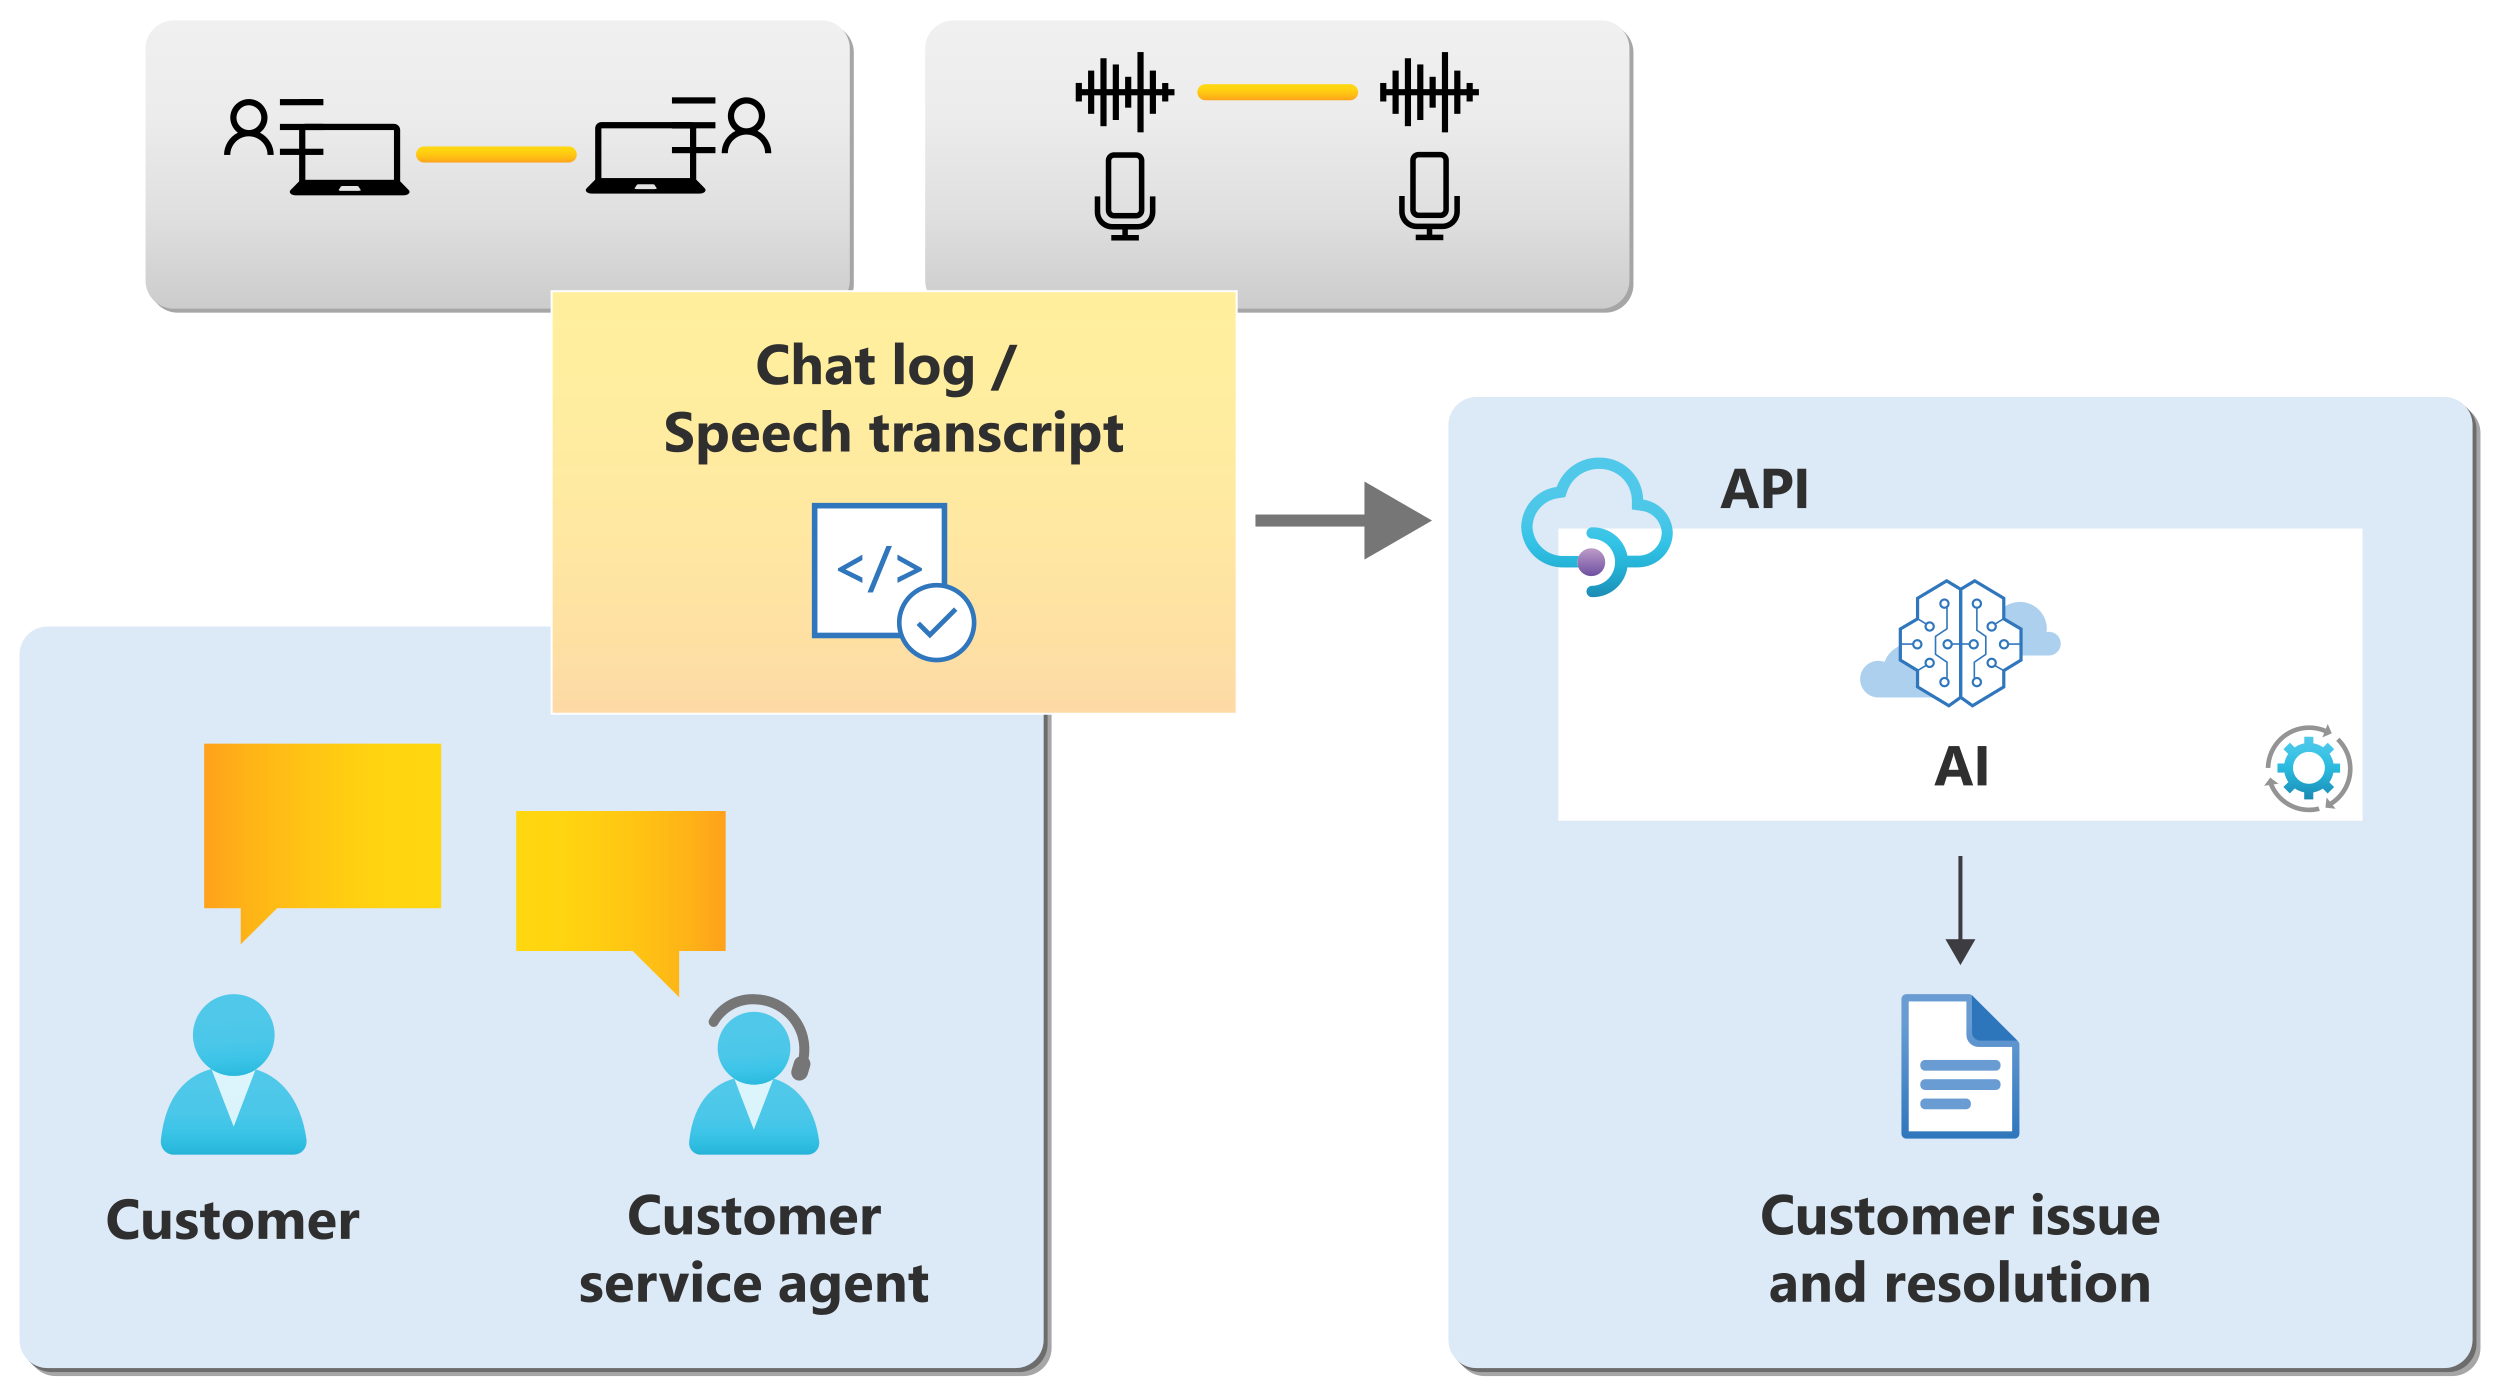 <?xml version="1.0" encoding="utf-8"?>
<!-- Generator: Adobe Illustrator 26.2.1, SVG Export Plug-In . SVG Version: 6.00 Build 0)  -->
<svg version="1.1" xmlns="http://www.w3.org/2000/svg" xmlns:xlink="http://www.w3.org/1999/xlink" x="0px" y="0px"
	 viewBox="0 0 623 348" enable-background="new 0 0 623 348" xml:space="preserve">
<symbol  id="PIPELINE" viewBox="-32 -12.266 64 24.531">
	<linearGradient id="SVGID_1_" gradientUnits="userSpaceOnUse" x1="0" y1="-12.265" x2="1.502093e-15" y2="12.265">
		<stop  offset="0" style="stop-color:#1B89B2"/>
		<stop  offset="1" style="stop-color:#51C8E8"/>
	</linearGradient>
	<path fill="url(#SVGID_1_)" d="M26.096,12.266h-51.448v0h0C-29.08,12.265-32,6.878-32,0s2.92-12.265,6.648-12.265h0v0h51.448
		C29.356-12.266,32-6.363,32,0S29.356,12.266,26.096,12.266z"/>
	<g>
		
			<linearGradient id="SVGID_00000097495867953461551980000012585795822702440380_" gradientUnits="userSpaceOnUse" x1="-31.461" y1="-6.114" x2="-19.234" y2="6.114">
			<stop  offset="0" style="stop-color:#B3B4B4"/>
			<stop  offset="1" style="stop-color:#4F4F4F"/>
		</linearGradient>
		<ellipse fill="url(#SVGID_00000097495867953461551980000012585795822702440380_)" cx="-25.347" cy="0" rx="5.575" ry="10.879"/>
	</g>
</symbol>
<g id="Shapes">
	<rect fill="#FFFFFF" width="623" height="348"/>
	<g>
		<g opacity="0.35">
			<path d="M262.06,335.919c0,3.85-3.15,7-7,7H13.86c-3.85,0-7-3.15-7-7v-170.8c0-3.85,3.15-7,7-7h241.2c3.85,0,7,3.15,7,7V335.919z
				"/>
			<path d="M261.06,334.919c0,3.85-3.15,7-7,7H12.86c-3.85,0-7-3.15-7-7v-170.8c0-3.85,3.15-7,7-7h241.2c3.85,0,7,3.15,7,7V334.919z
				"/>
			<path opacity="0.3" d="M261.06,334.919c0,3.85-3.15,7-7,7H12.86c-3.85,0-7-3.15-7-7v-170.8c0-3.85,3.15-7,7-7h241.2
				c3.85,0,7,3.15,7,7V334.919z"/>
		</g>
		<g>
			<g>
				<g opacity="0.35">
					<path d="M261.06,334.919c0,3.85-3.15,7-7,7H12.86c-3.85,0-7-3.15-7-7v-170.8c0-3.85,3.15-7,7-7h241.2c3.85,0,7,3.15,7,7
						V334.919z"/>
				</g>
				<path fill="#FFFFFF" d="M260.06,333.919c0,3.85-3.15,7-7,7H11.86c-3.85,0-7-3.15-7-7v-170.8c0-3.85,3.15-7,7-7h241.2
					c3.85,0,7,3.15,7,7V333.919z"/>
			</g>
			<path opacity="0.3" fill="#8BB6E1" d="M260.06,333.919c0,3.85-3.15,7-7,7H11.86c-3.85,0-7-3.15-7-7v-170.8c0-3.85,3.15-7,7-7
				h241.2c3.85,0,7,3.15,7,7V333.919z"/>
		</g>
	</g>
	<g>
		<g opacity="0.35">
			<path d="M618.14,335.919c0,3.85-3.15,7-7,7h-241.2c-3.85,0-7-3.15-7-7v-228c0-3.85,3.15-7,7-7h241.2c3.85,0,7,3.15,7,7V335.919z"
				/>
			<path d="M617.14,334.919c0,3.85-3.15,7-7,7h-241.2c-3.85,0-7-3.15-7-7v-228c0-3.85,3.15-7,7-7h241.2c3.85,0,7,3.15,7,7V334.919z"
				/>
			<path opacity="0.3" d="M617.14,334.919c0,3.85-3.15,7-7,7h-241.2c-3.85,0-7-3.15-7-7v-228c0-3.85,3.15-7,7-7h241.2
				c3.85,0,7,3.15,7,7V334.919z"/>
		</g>
		<g>
			<g>
				<g opacity="0.35">
					<path d="M617.14,334.919c0,3.85-3.15,7-7,7h-241.2c-3.85,0-7-3.15-7-7v-228c0-3.85,3.15-7,7-7h241.2c3.85,0,7,3.15,7,7V334.919
						z"/>
				</g>
				<path fill="#FFFFFF" d="M616.14,333.919c0,3.85-3.15,7-7,7h-241.2c-3.85,0-7-3.15-7-7v-228c0-3.85,3.15-7,7-7h241.2
					c3.85,0,7,3.15,7,7V333.919z"/>
			</g>
			<path opacity="0.3" fill="#8BB6E1" d="M616.14,333.919c0,3.85-3.15,7-7,7h-241.2c-3.85,0-7-3.15-7-7v-228c0-3.85,3.15-7,7-7
				h241.2c3.85,0,7,3.15,7,7V333.919z"/>
		</g>
	</g>
	<g>
		<g>
			<g opacity="0.35">
				<path d="M407.056,70.919c0,3.85-3.15,7-7,7h-161.5c-3.85,0-7-3.15-7-7V13.081c0-3.85,3.15-7,7-7h161.5c3.85,0,7,3.15,7,7V70.919
					z"/>
			</g>
			
				<linearGradient id="SVGID_00000047025015440220771610000013145719713522505406_" gradientUnits="userSpaceOnUse" x1="318.306" y1="5.082" x2="318.306" y2="76.918">
				<stop  offset="0" style="stop-color:#F0F0F0"/>
				<stop  offset="0.33" style="stop-color:#ECECEC"/>
				<stop  offset="0.68" style="stop-color:#DFDFDF"/>
				<stop  offset="1" style="stop-color:#CCCCCC"/>
			</linearGradient>
			<path fill="url(#SVGID_00000047025015440220771610000013145719713522505406_)" d="M406.056,69.919c0,3.85-3.15,7-7,7h-161.5
				c-3.85,0-7-3.15-7-7V12.081c0-3.85,3.15-7,7-7h161.5c3.85,0,7,3.15,7,7V69.919z"/>
		</g>
	</g>
	<g>
		<g>
			<g opacity="0.35">
				<path d="M212.77,70.919c0,3.85-3.15,7-7,7H44.27c-3.85,0-7-3.15-7-7V13.081c0-3.85,3.15-7,7-7h161.5c3.85,0,7,3.15,7,7V70.919z"
					/>
			</g>
			
				<linearGradient id="SVGID_00000124855168447426662280000012084078417440881821_" gradientUnits="userSpaceOnUse" x1="124.02" y1="5.082" x2="124.02" y2="76.918">
				<stop  offset="0" style="stop-color:#F0F0F0"/>
				<stop  offset="0.33" style="stop-color:#ECECEC"/>
				<stop  offset="0.68" style="stop-color:#DFDFDF"/>
				<stop  offset="1" style="stop-color:#CCCCCC"/>
			</linearGradient>
			<path fill="url(#SVGID_00000124855168447426662280000012084078417440881821_)" d="M211.77,69.919c0,3.85-3.15,7-7,7H43.27
				c-3.85,0-7-3.15-7-7V12.081c0-3.85,3.15-7,7-7h161.5c3.85,0,7,3.15,7,7V69.919z"/>
		</g>
	</g>
	<g id="Wrench_tool_x28_s_x29_">
	</g>
	<g id="user2">
	</g>
	<g id="user2_1_">
	</g>
	<g id="user2_4_">
	</g>
	<g id="user2_3_">
	</g>
	<g id="user2_2_">
	</g>
	<g id="Internet_2">
	</g>
	<g id="Enterprise">
	</g>
	<g id="Tunnel__x28_stackable_x29_">
	</g>
	<g id="New_Symbol">
	</g>
	<g id="New_Symbol_1">
	</g>
	<g id="Files">
	</g>
	<g id="BlobBlock">
	</g>
	<g id="E_x5F_Enterprise">
	</g>
	<g id="E_x5F_AD_FS">
	</g>
	<g id="C_x5F_Azure_Active_Directory">
	</g>
	
		<linearGradient id="SVGID_00000139265821084844179900000017900972017892222099_" gradientUnits="userSpaceOnUse" x1="50.88" y1="210.319" x2="109.944" y2="210.319">
		<stop  offset="0" style="stop-color:#FEA11B"/>
		<stop  offset="0.17" style="stop-color:#FEB217"/>
		<stop  offset="0.46" style="stop-color:#FFC613"/>
		<stop  offset="0.73" style="stop-color:#FFD310"/>
		<stop  offset="1" style="stop-color:#FFD70F"/>
	</linearGradient>
	<path fill="url(#SVGID_00000139265821084844179900000017900972017892222099_)" d="M109.944,185.319H50.88v41.002h9.108v8.998
		l9.077-8.998h40.878V185.319z"/>
	
		<linearGradient id="SVGID_00000057121443218874172960000018284519338566080149_" gradientUnits="userSpaceOnUse" x1="128.635" y1="225.313" x2="180.833" y2="225.313">
		<stop  offset="0" style="stop-color:#FFD70F"/>
		<stop  offset="0.27" style="stop-color:#FFD310"/>
		<stop  offset="0.54" style="stop-color:#FFC613"/>
		<stop  offset="0.83" style="stop-color:#FEB217"/>
		<stop  offset="1" style="stop-color:#FEA11B"/>
	</linearGradient>
	<path fill="url(#SVGID_00000057121443218874172960000018284519338566080149_)" d="M128.635,202.107v34.89h29.033l11.582,11.521
		v-11.521h11.583v-34.89H128.635z"/>
	<g>
		
			<linearGradient id="SVGID_00000031183719391455582130000005965646151869564560_" gradientUnits="userSpaceOnUse" x1="187.936" y1="1412.262" x2="187.936" y2="1385.419" gradientTransform="matrix(1 0 0 -1 0 1678)">
			<stop  offset="0.22" style="stop-color:#50C8E9"/>
			<stop  offset="0.47" style="stop-color:#4AC7E9"/>
			<stop  offset="0.63" style="stop-color:#3BC4E7"/>
			<stop  offset="0.77" style="stop-color:#2ABADE"/>
			<stop  offset="0.89" style="stop-color:#21A5CB"/>
			<stop  offset="1" style="stop-color:#1B8AB3"/>
			<stop  offset="1" style="stop-color:#1B8AB3"/>
		</linearGradient>
		<path fill="url(#SVGID_00000031183719391455582130000005965646151869564560_)" d="M201.157,287.741
			c1.593,0.061,2.934-1.18,2.995-2.773c0.001-0.03,0.002-0.061,0.002-0.091v-0.355c-1.132-9.036-6.305-16.385-16.141-16.385
			s-15.275,6.283-16.274,16.407c-0.191,1.57,0.927,2.998,2.498,3.189c0.026,0.003,0.052,0.006,0.078,0.008H201.157z"/>
		<path opacity="0.8" fill="#FFFFFF" enable-background="new    " d="M187.903,270.268c-1.742,0.01-3.448-0.491-4.907-1.443
			l4.862,12.7l4.84-12.611C191.257,269.803,189.596,270.272,187.903,270.268z"/>
		
			<linearGradient id="SVGID_00000049938111742955676330000009397814397053743001_" gradientUnits="userSpaceOnUse" x1="187.113" y1="1426.648" x2="189.067" y2="1402.269" gradientTransform="matrix(1 0 0 -1 0 1678)">
			<stop  offset="0.22" style="stop-color:#50C8E9"/>
			<stop  offset="0.47" style="stop-color:#4AC7E9"/>
			<stop  offset="0.63" style="stop-color:#3BC4E7"/>
			<stop  offset="0.77" style="stop-color:#2ABADE"/>
			<stop  offset="0.89" style="stop-color:#21A5CB"/>
			<stop  offset="1" style="stop-color:#1B8AB3"/>
			<stop  offset="1" style="stop-color:#1B8AB3"/>
		</linearGradient>
		<circle fill="url(#SVGID_00000049938111742955676330000009397814397053743001_)" cx="187.903" cy="261.209" r="9.059"/>
		<path fill="#777677" d="M201.49,263.829c0.323-1.881,0.255-3.808-0.2-5.662c-1.497-5.964-6.775-10.208-12.922-10.391
			c-4.719-0.35-9.219,2.042-11.567,6.15c-0.382,0.608-0.204,1.41,0.4,1.798l0,0c0.553,0.35,1.284,0.192,1.643-0.355
			c1.894-3.347,5.531-5.32,9.369-5.084c4.925,0.134,9.198,3.438,10.568,8.17c0.432,1.583,0.53,3.239,0.289,4.862
			c-0.577,0.234-1.017,0.715-1.199,1.31l-0.599,1.998c-0.332,1.097,0.282,2.257,1.377,2.598c1.121,0.265,2.259-0.371,2.62-1.465
			l0.599-1.998C202.081,265.095,201.939,264.366,201.49,263.829z"/>
	</g>
	<g>
		
			<linearGradient id="SVGID_00000102536294796283963570000005296389816466003617_" gradientUnits="userSpaceOnUse" x1="58.234" y1="1414.968" x2="58.234" y2="1384.812" gradientTransform="matrix(1 0 0 -1 0 1678)">
			<stop  offset="0.22" style="stop-color:#50C8E9"/>
			<stop  offset="0.47" style="stop-color:#4AC7E9"/>
			<stop  offset="0.63" style="stop-color:#3BC4E7"/>
			<stop  offset="0.77" style="stop-color:#2ABADE"/>
			<stop  offset="0.89" style="stop-color:#21A5CB"/>
			<stop  offset="1" style="stop-color:#1B8AB3"/>
			<stop  offset="1" style="stop-color:#1B8AB3"/>
		</linearGradient>
		<path fill="url(#SVGID_00000102536294796283963570000005296389816466003617_)" d="M73.168,287.743c1.78,0,3.222-1.443,3.222-3.222
			l0,0c0.023-0.125,0.023-0.253,0-0.378c-1.289-10.156-7.044-18.422-18.156-18.422s-17.022,7-18.156,18.444
			c-0.193,1.781,1.096,3.382,2.877,3.574c0.011,0.001,0.023,0.002,0.034,0.003H73.168z"/>
		<path opacity="0.8" fill="#FFFFFF" enable-background="new    " d="M58.235,268.121c-1.955-0.002-3.867-0.565-5.511-1.622
			l5.511,14.267l5.422-14.178C62.032,267.604,60.151,268.136,58.235,268.121z"/>
		
			<linearGradient id="SVGID_00000089547603481311570010000001194278617677696415_" gradientUnits="userSpaceOnUse" x1="57.367" y1="1431.146" x2="59.568" y2="1403.768" gradientTransform="matrix(1 0 0 -1 0 1678)">
			<stop  offset="0.22" style="stop-color:#50C8E9"/>
			<stop  offset="0.47" style="stop-color:#4AC7E9"/>
			<stop  offset="0.63" style="stop-color:#3BC4E7"/>
			<stop  offset="0.77" style="stop-color:#2ABADE"/>
			<stop  offset="0.89" style="stop-color:#21A5CB"/>
			<stop  offset="1" style="stop-color:#1B8AB3"/>
			<stop  offset="1" style="stop-color:#1B8AB3"/>
		</linearGradient>
		<circle fill="url(#SVGID_00000089547603481311570010000001194278617677696415_)" cx="58.257" cy="257.921" r="10.178"/>
	</g>
	<g>
		<path fill="#2E76BC" d="M887.851-235.666l7.332-4.016v-4.222l-13.263,7.435v1.908l13.263,6.632v-4.119L887.851-235.666z"/>
		<path fill="#2E76BC" d="M895.788-223.707h4.222l9.748-23.911h-4.222L895.788-223.707z"/>
		<path fill="#2E76BC" d="M923.92-236.573L910.657-244v4.318l7.332,4.016l-7.332,3.515v4.222l13.263-6.632V-236.573z"/>
	</g>
	<g>
		<g>
			
				<line fill="none" stroke="#777677" stroke-width="3" stroke-miterlimit="10" x1="312.86" y1="129.719" x2="342.866" y2="129.719"/>
			<g>
				<polygon fill="#777677" points="340.021,139.442 356.86,129.719 340.021,119.995 				"/>
			</g>
		</g>
	</g>
	<g>
		<g>
			<path d="M101.854,47.362c-0.542-0.542-1.588-1.588-2.131-2.17l0,0V32.408c0-0.852-0.697-1.55-1.55-1.55H76.09
				c-0.852,0-1.55,0.697-1.55,1.55v12.785l0,0c-0.542,0.581-1.588,1.627-2.131,2.17c-0.504,0.542,0,1.317,1.356,1.317h26.732
				C101.854,48.679,102.396,47.904,101.854,47.362z M76.09,32.408h22.083v12.398H76.09V32.408z M89.456,47.556
				c-4.61,0-4.61,0-4.61,0c-0.232,0-0.465-0.077-0.465-0.194c0.542-0.852,0.542-0.852,0.542-0.852c0-0.077,0.194-0.155,0.387-0.155
				c3.564,0,3.681,0,3.681,0c0.194,0,0.349,0.077,0.349,0.155c0.581,0.852,0.581,0.852,0.581,0.852
				C89.882,47.478,89.688,47.556,89.456,47.556z"/>
			<path d="M64.775,33.057c0.524,0.266,0.995,0.592,1.414,0.979s0.782,0.822,1.088,1.306s0.536,0.999,0.689,1.547
				c0.153,0.548,0.234,1.12,0.242,1.717h-1.547c0-0.637-0.121-1.237-0.363-1.801s-0.576-1.056-1.003-1.475s-0.919-0.75-1.475-0.991
				s-1.157-0.367-1.801-0.375c-0.637,0-1.237,0.121-1.801,0.363c-0.564,0.242-1.056,0.576-1.475,1.003s-0.75,0.919-0.991,1.475
				s-0.367,1.157-0.375,1.801h-1.547c0-0.588,0.081-1.157,0.242-1.705c0.161-0.548,0.391-1.064,0.689-1.547
				c0.298-0.484,0.657-0.919,1.076-1.306s0.895-0.717,1.427-0.991c-0.588-0.435-1.048-0.983-1.378-1.644
				c-0.33-0.661-0.5-1.358-0.508-2.091c0-0.637,0.121-1.237,0.363-1.801c0.242-0.564,0.576-1.056,1.003-1.475
				c0.427-0.419,0.919-0.75,1.475-0.991c0.556-0.242,1.157-0.367,1.801-0.375c0.637,0,1.237,0.121,1.801,0.363
				c0.564,0.242,1.056,0.576,1.475,1.003s0.75,0.919,0.991,1.475c0.242,0.556,0.367,1.157,0.375,1.801
				c0,0.733-0.165,1.431-0.496,2.091C65.835,32.074,65.371,32.622,64.775,33.057z M58.924,29.322c0,0.427,0.081,0.826,0.242,1.197
				c0.161,0.371,0.383,0.697,0.665,0.979s0.608,0.504,0.979,0.665c0.371,0.161,0.774,0.246,1.209,0.254
				c0.419,0,0.818-0.081,1.197-0.242c0.379-0.161,0.705-0.383,0.979-0.665c0.274-0.282,0.496-0.608,0.665-0.979
				s0.254-0.774,0.254-1.209c0-0.419-0.081-0.818-0.242-1.197c-0.161-0.379-0.383-0.705-0.665-0.979
				c-0.282-0.274-0.613-0.496-0.991-0.665c-0.379-0.169-0.778-0.254-1.197-0.254c-0.427,0-0.826,0.081-1.197,0.242
				s-0.697,0.383-0.979,0.665c-0.282,0.282-0.504,0.613-0.665,0.991C59.016,28.504,58.932,28.903,58.924,29.322z M80.588,24.679
				v1.547H69.756v-1.547H80.588z M69.756,30.869h10.832v1.547H69.756V30.869z M69.756,37.059h10.832v1.547H69.756V37.059z"/>
		</g>
		<g>
			<path d="M147.542,48.247h26.732c1.356,0,1.86-0.775,1.356-1.317c-0.542-0.542-1.588-1.588-2.131-2.17l0,0V31.975
				c0-0.852-0.697-1.55-1.55-1.55h-22.083c-0.852,0-1.55,0.697-1.55,1.55V44.76l0,0c-0.542,0.581-1.588,1.627-2.131,2.17
				C145.644,47.472,146.186,48.247,147.542,48.247z M171.95,44.373h-22.083V31.975h22.083V44.373z M158.119,46.93
				c0,0,0,0,0.581-0.852c0-0.077,0.155-0.155,0.349-0.155c0,0,0.116,0,3.681,0c0.194,0,0.387,0.077,0.387,0.155c0,0,0,0,0.542,0.852
				c0,0.116-0.232,0.194-0.465,0.194c0,0,0,0-4.61,0C158.351,47.124,158.158,47.046,158.119,46.93z"/>
			<path d="M181.875,30.981c-0.33-0.661-0.496-1.358-0.496-2.091c0.008-0.645,0.133-1.245,0.375-1.801
				c0.242-0.556,0.572-1.048,0.991-1.475c0.419-0.427,0.911-0.762,1.475-1.003c0.564-0.242,1.165-0.363,1.801-0.363
				c0.645,0.008,1.245,0.133,1.801,0.375c0.556,0.242,1.048,0.572,1.475,0.991c0.427,0.419,0.762,0.911,1.003,1.475
				s0.363,1.165,0.363,1.801c-0.008,0.733-0.177,1.431-0.508,2.091c-0.33,0.661-0.79,1.209-1.378,1.644
				c0.532,0.274,1.007,0.604,1.427,0.991s0.778,0.822,1.076,1.306s0.528,0.999,0.689,1.547c0.161,0.548,0.242,1.116,0.242,1.705
				h-1.547c-0.008-0.645-0.133-1.245-0.375-1.801c-0.242-0.556-0.572-1.048-0.991-1.475s-0.911-0.762-1.475-1.003
				c-0.564-0.242-1.165-0.363-1.801-0.363c-0.645,0.008-1.245,0.133-1.801,0.375c-0.556,0.242-1.048,0.572-1.475,0.991
				s-0.762,0.911-1.003,1.475s-0.363,1.165-0.363,1.801h-1.547c0.008-0.596,0.089-1.169,0.242-1.717s0.383-1.064,0.689-1.547
				c0.306-0.484,0.669-0.919,1.088-1.306s0.891-0.713,1.414-0.979C182.668,32.19,182.205,31.642,181.875,30.981z M188.862,27.693
				c-0.161-0.379-0.383-0.709-0.665-0.991c-0.282-0.282-0.608-0.504-0.979-0.665c-0.371-0.161-0.77-0.242-1.197-0.242
				c-0.419,0-0.818,0.085-1.197,0.254c-0.379,0.169-0.709,0.391-0.991,0.665c-0.282,0.274-0.504,0.6-0.665,0.979
				c-0.161,0.379-0.242,0.778-0.242,1.197c0,0.435,0.085,0.838,0.254,1.209s0.391,0.697,0.665,0.979
				c0.274,0.282,0.6,0.504,0.979,0.665c0.379,0.161,0.778,0.242,1.197,0.242c0.435-0.008,0.838-0.093,1.209-0.254
				s0.697-0.383,0.979-0.665c0.282-0.282,0.504-0.608,0.665-0.979c0.161-0.371,0.242-0.77,0.242-1.197
				C189.108,28.47,189.023,28.071,188.862,27.693z M178.284,24.247v1.547h-10.832v-1.547H178.284z M178.284,31.984h-10.832v-1.547
				h10.832V31.984z M178.284,38.174h-10.832v-1.547h10.832V38.174z"/>
		</g>
		
			<linearGradient id="SVGID_00000130610051259563036920000009260788528170672538_" gradientUnits="userSpaceOnUse" x1="123.701" y1="36.499" x2="123.701" y2="40.499">
			<stop  offset="0" style="stop-color:#FFD70F"/>
			<stop  offset="0.27" style="stop-color:#FFD310"/>
			<stop  offset="0.54" style="stop-color:#FFC613"/>
			<stop  offset="0.83" style="stop-color:#FEB217"/>
			<stop  offset="1" style="stop-color:#FEA11B"/>
		</linearGradient>
		
			<line fill="none" stroke="url(#SVGID_00000130610051259563036920000009260788528170672538_)" stroke-width="4" stroke-linecap="round" stroke-miterlimit="10" x1="105.669" y1="38.499" x2="141.732" y2="38.499"/>
	</g>
	<g>
		<g>
			<g>
				<path d="M292.68,23.752h-1.538v1.538h-1.538v-1.538h-1.538v4.615h-1.538v-4.615h-1.538v9.231h-1.538v-9.231h-1.538v3.077h-1.538
					v-3.077h-1.538v6.154h-1.538v-6.154h-1.538v7.692h-1.538v-7.692h-1.538v4.615h-1.538v-4.615h-1.538v1.538h-1.538v-4.615h1.538
					v1.538h1.538v-4.615h1.538v4.615h1.538v-7.692h1.538v7.692h1.538V16.06h1.538v6.154h1.538v-3.077h1.538v3.077h1.538v-9.231
					h1.538v9.231h1.538v-4.615h1.538v4.615h1.538v-1.538h1.538v1.538h1.538V23.752z"/>
			</g>
			<g>
				<path d="M287.935,48.943v3.889c0,0.602-0.115,1.167-0.344,1.697c-0.229,0.53-0.541,0.992-0.935,1.386
					c-0.394,0.394-0.856,0.705-1.386,0.935c-0.53,0.229-1.096,0.344-1.697,0.344h-2.514v1.375h2.75v1.375h-6.875v-1.375h2.75v-1.375
					h-2.514c-0.602,0-1.167-0.115-1.697-0.344c-0.53-0.229-0.992-0.541-1.386-0.935c-0.394-0.394-0.705-0.856-0.935-1.386
					c-0.229-0.53-0.344-1.096-0.344-1.697v-3.889h1.375v3.889c0,0.408,0.079,0.795,0.236,1.16c0.158,0.365,0.371,0.682,0.639,0.951
					s0.585,0.482,0.951,0.639s0.752,0.236,1.16,0.236h6.402c0.408,0,0.795-0.079,1.16-0.236s0.682-0.371,0.951-0.639
					s0.482-0.585,0.639-0.951c0.158-0.365,0.236-0.752,0.236-1.16v-3.889H287.935z M277.622,54.443
					c-0.286,0-0.555-0.054-0.806-0.161c-0.251-0.107-0.469-0.254-0.655-0.44c-0.186-0.186-0.333-0.405-0.44-0.655
					s-0.161-0.519-0.161-0.806V40.006c0-0.286,0.054-0.555,0.161-0.806s0.254-0.469,0.44-0.655c0.186-0.186,0.405-0.333,0.655-0.44
					c0.251-0.107,0.519-0.161,0.806-0.161h5.5c0.286,0,0.555,0.054,0.806,0.161c0.251,0.107,0.469,0.254,0.655,0.44
					c0.186,0.186,0.333,0.405,0.44,0.655s0.161,0.519,0.161,0.806v12.375c0,0.286-0.054,0.555-0.161,0.806s-0.254,0.469-0.44,0.655
					c-0.186,0.186-0.405,0.333-0.655,0.44c-0.251,0.107-0.519,0.161-0.806,0.161H277.622z M276.935,52.381
					c0,0.186,0.068,0.347,0.204,0.483c0.136,0.136,0.297,0.204,0.483,0.204h5.5c0.186,0,0.347-0.068,0.483-0.204
					c0.136-0.136,0.204-0.297,0.204-0.483V40.006c0-0.186-0.068-0.347-0.204-0.483c-0.136-0.136-0.297-0.204-0.483-0.204h-5.5
					c-0.186,0-0.347,0.068-0.483,0.204c-0.136,0.136-0.204,0.297-0.204,0.483V52.381z"/>
			</g>
		</g>
		<g>
			<g>
				<path d="M368.547,23.752h-1.538v1.538h-1.538v-1.538h-1.538v4.615h-1.538v-4.615h-1.538v9.231h-1.538v-9.231h-1.538v3.077
					h-1.538v-3.077h-1.538v6.154h-1.538v-6.154h-1.538v7.692h-1.538v-7.692h-1.538v4.615h-1.538v-4.615h-1.538v1.538h-1.538v-4.615
					h1.538v1.538h1.538v-4.615h1.538v4.615h1.538v-7.692h1.538v7.692h1.538V16.06h1.538v6.154h1.538v-3.077h1.538v3.077h1.538
					v-9.231h1.538v9.231h1.538v-4.615h1.538v4.615h1.538v-1.538h1.538v1.538h1.538V23.752z"/>
			</g>
			<g>
				<path d="M363.802,48.849v3.889c0,0.602-0.115,1.167-0.344,1.697c-0.229,0.53-0.541,0.992-0.935,1.386
					c-0.394,0.394-0.856,0.705-1.386,0.935c-0.53,0.229-1.096,0.344-1.697,0.344h-2.514v1.375h2.75v1.375h-6.875v-1.375h2.75v-1.375
					h-2.514c-0.602,0-1.167-0.115-1.697-0.344c-0.53-0.229-0.992-0.541-1.386-0.935c-0.394-0.394-0.705-0.856-0.935-1.386
					c-0.229-0.53-0.344-1.096-0.344-1.697v-3.889h1.375v3.889c0,0.408,0.079,0.795,0.236,1.16s0.371,0.682,0.639,0.951
					s0.585,0.482,0.951,0.639c0.365,0.158,0.752,0.236,1.16,0.236h6.402c0.408,0,0.795-0.079,1.16-0.236
					c0.365-0.158,0.682-0.371,0.951-0.639s0.482-0.585,0.639-0.951s0.236-0.752,0.236-1.16v-3.889H363.802z M353.489,54.349
					c-0.286,0-0.555-0.054-0.806-0.161s-0.469-0.254-0.655-0.44c-0.186-0.186-0.333-0.405-0.44-0.655
					c-0.107-0.251-0.161-0.519-0.161-0.806V39.912c0-0.286,0.054-0.555,0.161-0.806c0.107-0.251,0.254-0.469,0.44-0.655
					c0.186-0.186,0.405-0.333,0.655-0.44s0.519-0.161,0.806-0.161h5.5c0.286,0,0.555,0.054,0.806,0.161s0.469,0.254,0.655,0.44
					c0.186,0.186,0.333,0.405,0.44,0.655c0.107,0.251,0.161,0.519,0.161,0.806v12.375c0,0.286-0.054,0.555-0.161,0.806
					c-0.107,0.251-0.254,0.469-0.44,0.655c-0.186,0.186-0.405,0.333-0.655,0.44s-0.519,0.161-0.806,0.161H353.489z M352.802,52.287
					c0,0.186,0.068,0.347,0.204,0.483c0.136,0.136,0.297,0.204,0.483,0.204h5.5c0.186,0,0.347-0.068,0.483-0.204
					c0.136-0.136,0.204-0.297,0.204-0.483V39.912c0-0.186-0.068-0.347-0.204-0.483c-0.136-0.136-0.297-0.204-0.483-0.204h-5.5
					c-0.186,0-0.347,0.068-0.483,0.204c-0.136,0.136-0.204,0.297-0.204,0.483V52.287z"/>
			</g>
		</g>
		
			<linearGradient id="SVGID_00000026156523784513210130000007366351591000513724_" gradientUnits="userSpaceOnUse" x1="318.416" y1="20.983" x2="318.416" y2="24.983">
			<stop  offset="0" style="stop-color:#FFD70F"/>
			<stop  offset="0.27" style="stop-color:#FFD310"/>
			<stop  offset="0.54" style="stop-color:#FFC613"/>
			<stop  offset="0.83" style="stop-color:#FEB217"/>
			<stop  offset="1" style="stop-color:#FEA11B"/>
		</linearGradient>
		
			<line fill="none" stroke="url(#SVGID_00000026156523784513210130000007366351591000513724_)" stroke-width="4" stroke-linecap="round" stroke-miterlimit="10" x1="300.384" y1="22.983" x2="336.447" y2="22.983"/>
	</g>
	<g>
		<rect x="137.467" y="72.573" fill="#FFFFFF" width="170.713" height="105.295"/>
		
			<linearGradient id="SVGID_00000046323930814115567000000010882264295431757457_" gradientUnits="userSpaceOnUse" x1="222.823" y1="177.869" x2="222.823" y2="72.573">
			<stop  offset="0" style="stop-color:#F9A120"/>
			<stop  offset="0.17" style="stop-color:#FCB119"/>
			<stop  offset="0.46" style="stop-color:#FFC716"/>
			<stop  offset="0.73" style="stop-color:#FED30F"/>
			<stop  offset="1" style="stop-color:#FED70A"/>
		</linearGradient>
		
			<rect x="137.467" y="72.573" opacity="0.4" fill="url(#SVGID_00000046323930814115567000000010882264295431757457_)" width="170.713" height="105.295"/>
		<path fill="#FFFFFF" d="M307.93,72.823v104.795H137.717V72.823H307.93 M308.43,72.323H137.217v105.795H308.43V72.323
			L308.43,72.323z"/>
	</g>
	<g>
		<polygon fill-rule="evenodd" clip-rule="evenodd" fill="#FFFFFF" points="203.012,158.361 235.361,158.361 235.361,126.015 
			203.012,126.015 		"/>
		<path fill-rule="evenodd" clip-rule="evenodd" fill="#3076BC" d="M202.316,125.319v1.392v30.957v1.391h1.392h30.956h1.392v-1.391
			V126.71v-1.392H202.316z M203.708,157.666h30.955V126.71h-30.955V157.666z"/>
		<polygon fill-rule="evenodd" clip-rule="evenodd" fill="#3076BC" points="210.724,141.895 214.903,139.567 214.901,138.212 
			208.807,141.643 208.807,142.221 214.914,145.273 214.911,143.933 		"/>
		<polygon fill-rule="evenodd" clip-rule="evenodd" fill="#3076BC" points="217.526,147.639 222.27,136.053 220.902,136.054 
			216.172,147.64 		"/>
		<polygon fill-rule="evenodd" clip-rule="evenodd" fill="#3076BC" points="223.639,139.552 227.852,141.871 227.691,141.949 
			223.647,143.918 223.649,145.258 229.744,142.183 229.744,141.606 223.636,138.198 		"/>
		<path fill-rule="evenodd" clip-rule="evenodd" fill="#FFFFFF" d="M233.423,164.485c-5.143,0-9.327-4.184-9.327-9.327
			s4.184-9.327,9.327-9.327s9.327,4.184,9.327,9.327S238.566,164.485,233.423,164.485"/>
		<path fill-rule="evenodd" clip-rule="evenodd" fill="#3076BC" d="M233.423,145.25c-5.463,0-9.908,4.445-9.908,9.908
			c0,5.462,4.445,9.906,9.908,9.906s9.908-4.444,9.908-9.906C243.331,149.695,238.886,145.25,233.423,145.25 M233.423,146.41
			c4.823,0,8.748,3.924,8.748,8.748c0,4.822-3.925,8.746-8.748,8.746s-8.748-3.924-8.748-8.746
			C224.675,150.334,228.6,146.41,233.423,146.41"/>
		<polygon fill-rule="evenodd" clip-rule="evenodd" fill="#3076BC" points="231.72,159.082 228.399,155.76 229.254,154.905 
			231.72,157.372 237.724,151.368 238.579,152.221 		"/>
	</g>
	<rect x="388.333" y="131.717" fill="#FFFFFF" width="200.415" height="72.801"/>
	<g>
		<path fill-rule="evenodd" clip-rule="evenodd" fill="#ACD0EE" d="M483.218,167.908c-0.192,0-0.379,0.02-0.561,0.055
			c0.03-0.256,0.046-0.515,0.046-0.779c0-3.711-3.008-6.72-6.72-6.72c-2.923,0-5.408,1.866-6.333,4.472
			c-0.481-0.172-0.997-0.27-1.537-0.27c-2.526,0-4.574,2.048-4.574,4.574c0,2.526,2.048,4.574,4.574,4.574h15.104
			c1.631,0,2.953-1.322,2.953-2.953C486.171,169.23,484.849,167.908,483.218,167.908z"/>
		<path fill-rule="evenodd" clip-rule="evenodd" fill="#ACD0EE" d="M510.587,157.444c-0.192,0-0.379,0.02-0.561,0.055
			c0.03-0.256,0.046-0.515,0.046-0.779c0-3.711-3.008-6.72-6.72-6.72c-2.923,0-5.408,1.866-6.333,4.472
			c-0.481-0.172-0.997-0.27-1.537-0.27c-2.526,0-4.574,2.048-4.574,4.574c0,2.526,2.048,4.574,4.574,4.574h15.104
			c1.631,0,2.953-1.322,2.953-2.953C513.54,158.766,512.218,157.444,510.587,157.444z"/>
		<path fill-rule="evenodd" clip-rule="evenodd" fill="#FFFFFF" d="M477.826,149.138l7.379-4.327l3.388,2.147l3.589-2.247
			l7.211,4.528l-0.067,5.132l4.394,2.515v7.781l-4.36,2.348v4.293l-7.748,4.461l-3.052-2.214l-2.851,2.214l-7.781-4.595
			l-0.067-4.125l-4.159-2.549l-0.168-7.479l4.327-2.683L477.826,149.138z"/>
		<path fill-rule="evenodd" clip-rule="evenodd" fill="#3076BC" d="M485.148,170.461c-0.128,0.157-0.309,0.254-0.51,0.274
			c-0.418,0.042-0.788-0.261-0.83-0.677c-0.042-0.416,0.261-0.788,0.677-0.83c0.026-0.003,0.052-0.004,0.077-0.004
			c0.384,0,0.713,0.291,0.753,0.681C485.335,170.107,485.276,170.304,485.148,170.461z M484.638,151.178
			c-0.203,0.021-0.399-0.039-0.555-0.167c-0.157-0.128-0.254-0.309-0.274-0.511c-0.02-0.201,0.039-0.398,0.167-0.555
			c0.128-0.157,0.309-0.254,0.51-0.274c0.026-0.003,0.052-0.004,0.077-0.004c0.384,0,0.713,0.291,0.753,0.681
			C485.357,150.764,485.053,151.136,484.638,151.178z M485.26,168.9h0.136v-3.883c0-0.067-0.033-0.129-0.088-0.166l-2.774-1.894
			v-4.257l2.772-1.846c0.056-0.037,0.09-0.1,0.09-0.167v-5.275c0.314-0.266,0.497-0.678,0.452-1.117
			c-0.072-0.71-0.708-1.232-1.418-1.157c-0.344,0.035-0.654,0.202-0.872,0.47c-0.218,0.268-0.32,0.605-0.285,0.948
			c0.035,0.344,0.202,0.654,0.469,0.872c0.233,0.19,0.519,0.291,0.816,0.291c0.044,0,0.089-0.002,0.133-0.006
			c0.106-0.011,0.206-0.038,0.302-0.072v4.939l-2.772,1.846c-0.056,0.037-0.09,0.1-0.09,0.168v4.471
			c0,0.067,0.033,0.129,0.088,0.166l2.774,1.894v3.643c-0.175-0.063-0.365-0.092-0.563-0.073c-0.71,0.072-1.229,0.708-1.157,1.418
			c0.068,0.666,0.631,1.164,1.287,1.164c0.043,0,0.087-0.002,0.131-0.006c0.344-0.035,0.654-0.202,0.872-0.469
			c0.218-0.268,0.32-0.605,0.285-0.949C485.808,169.445,485.579,169.106,485.26,168.9z"/>
		<path fill-rule="evenodd" clip-rule="evenodd" fill="#3076BC" d="M492.634,169.224c0.025,0,0.051,0.001,0.077,0.004
			c0.416,0.042,0.719,0.414,0.677,0.83c-0.042,0.415-0.413,0.719-0.83,0.677c-0.201-0.02-0.383-0.118-0.511-0.275
			c-0.128-0.157-0.187-0.354-0.167-0.555C491.921,169.516,492.251,169.224,492.634,169.224z M491.881,150.348
			c0.04-0.39,0.369-0.681,0.753-0.681c0.025,0,0.051,0.001,0.077,0.004c0.201,0.02,0.383,0.118,0.51,0.274
			c0.128,0.157,0.187,0.354,0.167,0.555c-0.021,0.201-0.118,0.383-0.275,0.51c-0.157,0.128-0.352,0.187-0.555,0.167
			C492.143,151.136,491.839,150.764,491.881,150.348z M492.84,156.95v-5.249c0.223-0.035,0.434-0.127,0.613-0.274
			c0.268-0.219,0.434-0.528,0.469-0.872c0.035-0.344-0.066-0.68-0.285-0.948c-0.218-0.268-0.528-0.435-0.872-0.47
			c-0.711-0.074-1.346,0.447-1.418,1.157c-0.069,0.687,0.416,1.299,1.09,1.404v5.357c0,0.066,0.032,0.128,0.087,0.166l2.138,1.477
			v4.259l-2.774,1.894c-0.055,0.038-0.088,0.1-0.088,0.166v3.86h0.169c-0.336,0.204-0.579,0.554-0.622,0.974
			c-0.035,0.344,0.066,0.681,0.285,0.949c0.218,0.268,0.528,0.434,0.872,0.469c0.044,0.005,0.088,0.007,0.131,0.007
			c0.655,0,1.219-0.498,1.287-1.164c0.072-0.71-0.447-1.346-1.157-1.418c-0.197-0.02-0.387,0.009-0.563,0.072v-3.642l2.774-1.894
			c0.055-0.037,0.088-0.1,0.088-0.166v-4.471c0-0.066-0.033-0.128-0.087-0.166L492.84,156.95z"/>
		<path fill-rule="evenodd" clip-rule="evenodd" fill="#3076BC" d="M500.16,160.557c0,0.418-0.34,0.757-0.757,0.757
			c-0.418,0-0.758-0.339-0.758-0.757c0-0.418,0.34-0.757,0.758-0.757C499.82,159.799,500.16,160.139,500.16,160.557z
			 M497.083,156.121c0,0.418-0.339,0.757-0.757,0.757c-0.418,0-0.757-0.34-0.757-0.757c0-0.418,0.34-0.757,0.757-0.757
			C496.744,155.364,497.083,155.704,497.083,156.121z M491.087,160.557c0-0.418,0.34-0.757,0.757-0.757
			c0.418,0,0.757,0.339,0.757,0.757c0,0.418-0.34,0.757-0.757,0.757C491.427,161.314,491.087,160.974,491.087,160.557z
			 M496.326,165.943c-0.418,0-0.757-0.34-0.757-0.757c0-0.418,0.34-0.757,0.757-0.757c0.418,0,0.757,0.339,0.757,0.757
			C497.083,165.604,496.744,165.943,496.326,165.943z M499.135,166.767l-1.682-0.957c0.103-0.186,0.167-0.397,0.167-0.624
			c0-0.713-0.58-1.294-1.294-1.294c-0.713,0-1.294,0.58-1.294,1.294c0,0.713,0.581,1.294,1.294,1.294
			c0.339,0,0.646-0.134,0.877-0.348l1.735,0.987v3.825l-7.376,4.45l-2.539-1.813v-12.895h1.543c0.066,0.652,0.612,1.164,1.281,1.164
			c0.713,0,1.294-0.58,1.294-1.294c0-0.713-0.581-1.294-1.294-1.294c-0.62,0-1.138,0.438-1.264,1.021h-1.559v-13.217l3.07-1.85
			l6.845,4.109v4.864l-0.596,0.349l-1.085,0.687c-0.236-0.245-0.565-0.4-0.931-0.4c-0.713,0-1.294,0.581-1.294,1.294
			c0,0.713,0.581,1.294,1.294,1.294c0.713,0,1.294-0.58,1.294-1.294c0-0.203-0.051-0.392-0.134-0.563l1.065-0.675l0.568-0.332
			l4.113,2.422v3.327h-2.56c-0.119-0.591-0.642-1.037-1.268-1.037c-0.713,0-1.294,0.58-1.294,1.294c0,0.713,0.581,1.294,1.294,1.294
			c0.664,0,1.206-0.504,1.279-1.148h2.549v3.569L499.135,166.767z M486.109,160.557c0,0.418-0.34,0.757-0.757,0.757
			c-0.418,0-0.758-0.339-0.758-0.757c0-0.418,0.34-0.757,0.758-0.757C485.769,159.799,486.109,160.139,486.109,160.557z
			 M480.871,155.364c0.418,0,0.758,0.34,0.758,0.757c0,0.418-0.34,0.757-0.758,0.757c-0.418,0-0.757-0.34-0.757-0.757
			C480.113,155.704,480.453,155.364,480.871,155.364z M477.036,160.557c0-0.418,0.34-0.757,0.757-0.757
			c0.418,0,0.757,0.339,0.757,0.757c0,0.418-0.34,0.757-0.757,0.757C477.376,161.314,477.036,160.974,477.036,160.557z
			 M480.113,165.186c0-0.418,0.34-0.757,0.757-0.757c0.418,0,0.758,0.339,0.758,0.757c0,0.418-0.34,0.757-0.758,0.757
			C480.453,165.943,480.113,165.604,480.113,165.186z M485.635,175.394l-7.376-4.45v-3.842l1.685-1.017
			c0.235,0.243,0.563,0.395,0.927,0.395c0.714,0,1.294-0.581,1.294-1.294c0-0.713-0.581-1.294-1.294-1.294
			c-0.713,0-1.294,0.58-1.294,1.294c0,0.205,0.052,0.396,0.137,0.568l-1.666,1.005l-4.082-2.487v-3.569h2.549
			c0.074,0.644,0.616,1.148,1.279,1.148c0.713,0,1.294-0.58,1.294-1.294c0-0.713-0.581-1.294-1.294-1.294
			c-0.625,0-1.148,0.446-1.268,1.037h-2.56v-3.327l4.105-2.417l1.645,0.994c-0.086,0.173-0.139,0.365-0.139,0.571
			c0,0.713,0.58,1.294,1.294,1.294c0.714,0,1.294-0.58,1.294-1.294c0-0.713-0.581-1.294-1.294-1.294
			c-0.362,0-0.69,0.151-0.925,0.392l-1.687-1.019v-4.874l6.846-4.109l3.07,1.85v13.217h-1.559c-0.126-0.583-0.644-1.021-1.264-1.021
			c-0.714,0-1.294,0.58-1.294,1.294c0,0.713,0.581,1.294,1.294,1.294c0.669,0,1.214-0.512,1.281-1.164h1.542v12.895L485.635,175.394
			z M499.742,153.985v-5.113l-7.651-4.593l-3.493,2.104l-3.493-2.104l-7.651,4.593v5.113l-4.294,2.528v8.211l4.294,2.616v4.058
			l8.219,4.958l2.925-2.089l2.926,2.089l8.219-4.958v-4.058l4.294-2.616v-8.211L499.742,153.985z"/>
	</g>
	<g id="abc3e3f9-d4db-41ad-8b60-378d1c3348f7">
		<g>
			<g>
				<path fill="#FFFFFF" d="M490.586,248.011h-15.322c-0.668,0-1.21,0.542-1.21,1.21c0,0.001,0,0.001,0,0.002v33.04
					c-0.001,0.668,0.54,1.211,1.208,1.212c0.001,0,0.001,0,0.002,0h26.552c0.665-0.006,1.201-0.547,1.2-1.212v-21.866
					c0.001-0.665-0.535-1.207-1.2-1.212h-8.812c-0.664-0.005-1.2-0.546-1.2-1.21v-8.752c0.007-0.663-0.525-1.205-1.188-1.212
					C490.606,248.011,490.596,248.011,490.586,248.011z"/>
				
					<linearGradient id="SVGID_00000149345174117702028730000001723363531341784500_" gradientUnits="userSpaceOnUse" x1="488.54" y1="1394.257" x2="488.54" y2="1430.257" gradientTransform="matrix(1 0 0 -1 0 1678)">
					<stop  offset="0" style="stop-color:#2E76BC"/>
					<stop  offset="0.817" style="stop-color:#699CD3"/>
				</linearGradient>
				<path fill="url(#SVGID_00000149345174117702028730000001723363531341784500_)" d="M490.026,249.559v8.298
					c0.001,1.679,1.361,3.042,3.04,3.046h8.36v21.024h-25.772v-32.368H490.026 M490.612,247.743h-15.544
					c-0.678,0-1.228,0.55-1.228,1.228c0,0.001,0,0.001,0,0.002v33.54c-0.001,0.678,0.548,1.229,1.226,1.23c0.001,0,0.001,0,0.002,0
					h26.944c0.678,0,1.228-0.55,1.228-1.228c0-0.001,0-0.001,0-0.002v-22.198c0-0.678-0.55-1.228-1.228-1.228l0,0h-8.946
					c-0.678-0.001-1.227-0.552-1.226-1.23l0,0v-8.884c0.001-0.678-0.548-1.229-1.226-1.23
					C490.613,247.743,490.613,247.743,490.612,247.743z"/>
				<path fill="#2E76BC" d="M502.772,259.331l-11.356-11.32v9.224c-0.008,1.15,0.918,2.088,2.068,2.096c0.001,0,0.001,0,0.002,0
					H502.772z"/>
			</g>
			<path fill="#699CD3" d="M479.746,264.135h17.586c0.666,0,1.206,0.54,1.206,1.206v0.27c0,0.666-0.54,1.206-1.206,1.206h-17.586
				c-0.666,0-1.206-0.54-1.206-1.206v-0.27C478.54,264.675,479.08,264.135,479.746,264.135z"/>
			<path fill="#699CD3" d="M479.746,268.941h17.586c0.666,0,1.206,0.54,1.206,1.206v0.27c0,0.666-0.54,1.206-1.206,1.206h-17.586
				c-0.666,0-1.206-0.54-1.206-1.206v-0.27C478.54,269.481,479.08,268.941,479.746,268.941z"/>
			<path fill="#699CD3" d="M479.746,273.747h10.192c0.666,0,1.206,0.54,1.206,1.206v0.27c0,0.666-0.54,1.206-1.206,1.206h-10.192
				c-0.666,0-1.206-0.54-1.206-1.206v-0.27C478.54,274.287,479.08,273.747,479.746,273.747z"/>
		</g>
	</g>
	<g>
		
			<linearGradient id="SVGID_00000011710317631171512160000006772279648109690500_" gradientUnits="userSpaceOnUse" x1="397.971" y1="1529.179" x2="397.971" y2="1563.934" gradientTransform="matrix(1 0 0 -1 0 1678)">
			<stop  offset="0" style="stop-color:#1B8AB3"/>
			<stop  offset="0.09" style="stop-color:#1F9DC4"/>
			<stop  offset="0.24" style="stop-color:#26B5D8"/>
			<stop  offset="0.4" style="stop-color:#35C4E7"/>
			<stop  offset="0.57" style="stop-color:#4AC7E8"/>
			<stop  offset="0.78" style="stop-color:#50C8E9"/>
		</linearGradient>
		<path fill="url(#SVGID_00000011710317631171512160000006772279648109690500_)" d="M409.482,124.499
			c-0.17-5.918-5.081-10.591-11-10.467c-4.713-0.048-8.944,2.882-10.556,7.311c-5.038,0.695-8.804,4.981-8.844,10.067
			c0.205,5.688,4.954,10.15,10.644,10c0.311,0.022,0.623,0.022,0.933,0h2.667c-0.162-0.395-0.245-0.818-0.244-1.244l0,0
			c0.008-0.57,0.161-1.128,0.444-1.622h-3.111h-0.689c-4.111,0.14-7.583-3.026-7.822-7.133c0.037-3.698,2.798-6.8,6.467-7.267
			l1.689-0.267l0.556-1.622c1.219-3.28,4.367-5.441,7.867-5.4c4.36-0.101,7.997,3.309,8.178,7.667v2.444l2.422,0.333
			c2.807,0.359,4.936,2.705,5.022,5.533c-0.108,3.141-2.68,5.634-5.822,5.644h-0.333h-0.178h-2.222
			c-0.792-4.119-4.406-7.089-8.6-7.067c-0.779-0.098-1.491,0.454-1.589,1.234c-0.098,0.779,0.454,1.491,1.234,1.589
			c0.118,0.015,0.237,0.015,0.355,0c3.246,0.2,5.716,2.993,5.516,6.239c-0.183,2.968-2.549,5.334-5.516,5.516
			c-0.779-0.098-1.491,0.454-1.589,1.234c-0.098,0.779,0.454,1.491,1.234,1.589c0.118,0.015,0.237,0.015,0.355,0
			c4.307-0.008,7.963-3.162,8.6-7.422h2.333c0.147,0.023,0.297,0.023,0.444,0c4.686-0.083,8.462-3.869,8.533-8.556
			C416.781,128.62,413.654,125.088,409.482,124.499z"/>
		
			<linearGradient id="SVGID_00000175313974099602013030000015858369836391014573_" gradientUnits="userSpaceOnUse" x1="396.549" y1="1541.367" x2="396.549" y2="1534.456" gradientTransform="matrix(1 0 0 -1 0 1678)">
			<stop  offset="0" style="stop-color:#BD9BC8"/>
			<stop  offset="1" style="stop-color:#6E50A1"/>
		</linearGradient>
		<path fill="url(#SVGID_00000175313974099602013030000015858369836391014573_)" d="M396.504,136.633h0.089
			c1.89,0,3.422,1.532,3.422,3.422v0.089c0,1.89-1.532,3.422-3.422,3.422h-0.089c-1.89,0-3.422-1.532-3.422-3.422v-0.089
			C393.082,138.165,394.614,136.633,396.504,136.633z"/>
		<rect x="377.971" y="111.41" fill="none" width="40" height="40"/>
	</g>
	<g>
		<path fill="#949494" d="M586.268,191.6c0.004-3.053-1.255-5.811-3.281-7.783l-0.817,0.825c0.039,0.039,0.078,0.078,0.116,0.116
			c0.887,0.891,1.581,1.925,2.069,3.076c0.504,1.193,0.755,2.456,0.752,3.762c-0.004,1.305-0.26,2.568-0.763,3.758
			c-0.488,1.151-1.185,2.181-2.073,3.068c-0.507,0.507-1.065,0.953-1.662,1.333l-0.825-1.034l-0.291,2.537l2.537,0.291l-0.697-0.879
			C584.3,198.739,586.264,195.4,586.268,191.6z"/>
		<path fill="#949494" d="M577.75,200.971c-0.752,0.182-1.522,0.279-2.309,0.279h-0.016c-1.305-0.004-2.572-0.26-3.762-0.767
			c-1.151-0.488-2.181-1.189-3.068-2.076c-0.848-0.852-1.522-1.836-2.003-2.929l1.193-0.178l-2.053-1.522l-1.522,2.053l1.193-0.178
			c1.608,3.955,5.485,6.748,10.018,6.756c0.008,0,0.012,0,0.019,0c0.918,0,1.813-0.116,2.665-0.329L577.75,200.971z"/>
		<path fill="#949494" d="M581.085,182.752l-1.019-2.344l-0.465,1.174c-1.275-0.531-2.673-0.825-4.141-0.829
			c-0.008,0-0.012,0-0.019,0c-5.908,0-10.711,4.734-10.824,10.618h1.162c0.027-1.236,0.283-2.437,0.759-3.568
			c0.488-1.151,1.185-2.181,2.073-3.068c0.887-0.887,1.921-1.581,3.072-2.069c1.189-0.504,2.452-0.759,3.758-0.759h0.015
			c1.29,0.004,2.541,0.256,3.719,0.748l-0.438,1.104L581.085,182.752z"/>
		
			<linearGradient id="SVGID_00000140000149423368212670000006378427218875146653_" gradientUnits="userSpaceOnUse" x1="575.35" y1="199.208" x2="575.35" y2="183.6">
			<stop  offset="0" style="stop-color:#1B8AB3"/>
			<stop  offset="0.16" style="stop-color:#1F9AC2"/>
			<stop  offset="0.5" style="stop-color:#2ABADE"/>
			<stop  offset="0.8" style="stop-color:#43C6E8"/>
			<stop  offset="1" style="stop-color:#50C8E9"/>
		</linearGradient>
		<path fill="url(#SVGID_00000140000149423368212670000006378427218875146653_)" d="M583.15,192.553l0.004-2.27l-1.643-0.004
			c-0.155-0.891-0.496-1.716-0.988-2.433l1.151-1.147l-1.6-1.608l-1.143,1.143c-0.717-0.5-1.542-0.848-2.437-1.011l0.004-1.619
			l-2.27-0.004l-0.004,1.635c-0.883,0.167-1.701,0.519-2.41,1.019l-1.17-1.174l-1.608,1.6l1.185,1.189
			c-0.477,0.705-0.814,1.519-0.968,2.39l-1.705-0.004l-0.004,2.27l1.732,0.004c0.167,0.856,0.508,1.654,0.984,2.348l-1.24,1.236
			l1.6,1.608l1.243-1.24c0.69,0.476,1.484,0.813,2.34,0.976v1.747l2.27,0.004l0.004-1.739c0.864-0.151,1.666-0.484,2.367-0.953
			l1.209,1.216l1.608-1.6l-1.197-1.201c0.496-0.701,0.848-1.507,1.019-2.382L583.15,192.553z M575.379,195.315
			c-2.193-0.004-3.967-1.786-3.963-3.978c0.004-2.193,1.782-3.967,3.975-3.963c2.193,0.004,3.967,1.786,3.963,3.978
			C579.353,193.544,577.571,195.319,575.379,195.315z"/>
	</g>
	<g>
		<g>
			<line fill="none" stroke="#3C3C41" stroke-miterlimit="10" x1="488.54" y1="213.319" x2="488.54" y2="235.136"/>
			<g>
				<polygon fill="#3C3C41" points="484.8,234.042 488.54,240.519 492.28,234.042 				"/>
			</g>
		</g>
	</g>
</g>
<g id="text">
	<g>
		<g>
			<path fill="#2F2F2F" d="M34.435,308.37c-0.715,0.346-1.65,0.52-2.803,0.52c-1.504,0-2.687-0.442-3.548-1.326
				s-1.292-2.062-1.292-3.534c0-1.568,0.484-2.839,1.453-3.814s2.225-1.463,3.77-1.463c0.957,0,1.764,0.121,2.42,0.362v2.126
				c-0.656-0.392-1.404-0.588-2.242-0.588c-0.92,0-1.664,0.29-2.229,0.868s-0.848,1.363-0.848,2.352c0,0.948,0.267,1.703,0.8,2.266
				s1.251,0.844,2.153,0.844c0.861,0,1.65-0.209,2.365-0.629V308.37z"/>
			<path fill="#2F2F2F" d="M42.449,308.719h-2.153v-1.066h-0.034c-0.533,0.825-1.247,1.237-2.14,1.237
				c-1.623,0-2.434-0.982-2.434-2.946v-4.225h2.153v4.033c0,0.989,0.392,1.483,1.176,1.483c0.387,0,0.697-0.136,0.93-0.407
				s0.349-0.639,0.349-1.104v-4.006h2.153V308.719z"/>
			<path fill="#2F2F2F" d="M43.915,308.534v-1.75c0.355,0.214,0.71,0.374,1.063,0.479s0.687,0.157,1.001,0.157
				c0.383,0,0.685-0.052,0.906-0.157s0.332-0.264,0.332-0.479c0-0.137-0.05-0.25-0.15-0.342s-0.229-0.171-0.386-0.239
				s-0.329-0.13-0.516-0.185s-0.367-0.116-0.54-0.185c-0.278-0.105-0.523-0.218-0.735-0.338s-0.39-0.261-0.533-0.42
				s-0.253-0.344-0.328-0.554s-0.113-0.458-0.113-0.745c0-0.392,0.085-0.729,0.256-1.012s0.399-0.514,0.684-0.694
				s0.611-0.312,0.978-0.396s0.749-0.126,1.145-0.126c0.31,0,0.625,0.024,0.943,0.072s0.633,0.117,0.943,0.208v1.668
				c-0.273-0.16-0.566-0.279-0.878-0.359s-0.619-0.12-0.919-0.12c-0.141,0-0.274,0.013-0.4,0.038s-0.236,0.062-0.332,0.109
				s-0.171,0.109-0.226,0.185s-0.082,0.161-0.082,0.256c0,0.127,0.041,0.237,0.123,0.328s0.189,0.17,0.321,0.236
				s0.279,0.125,0.441,0.178s0.322,0.106,0.482,0.161c0.287,0.1,0.547,0.209,0.779,0.328s0.432,0.257,0.598,0.417
				s0.294,0.346,0.383,0.561s0.133,0.469,0.133,0.766c0,0.415-0.09,0.769-0.27,1.063s-0.419,0.533-0.718,0.718
				s-0.643,0.319-1.032,0.403s-0.794,0.126-1.213,0.126C45.284,308.89,44.571,308.771,43.915,308.534z"/>
			<path fill="#2F2F2F" d="M54.721,308.637c-0.319,0.168-0.8,0.253-1.442,0.253c-1.522,0-2.283-0.791-2.283-2.372v-3.206h-1.135
				v-1.593h1.135v-1.511l2.153-0.615v2.126h1.572v1.593h-1.572v2.83c0,0.729,0.29,1.094,0.868,1.094
				c0.228,0,0.462-0.066,0.704-0.198V308.637z"/>
			<path fill="#2F2F2F" d="M59.254,308.89c-1.167,0-2.084-0.327-2.751-0.981s-1.001-1.542-1.001-2.663
				c0-1.158,0.346-2.063,1.039-2.717s1.629-0.981,2.81-0.981c1.162,0,2.074,0.327,2.734,0.981s0.991,1.519,0.991,2.594
				c0,1.162-0.341,2.081-1.022,2.755S60.439,308.89,59.254,308.89z M59.309,303.202c-0.51,0-0.907,0.175-1.189,0.526
				s-0.424,0.848-0.424,1.49c0,1.344,0.542,2.017,1.627,2.017c1.035,0,1.552-0.69,1.552-2.071
				C60.875,303.856,60.353,303.202,59.309,303.202z"/>
			<path fill="#2F2F2F" d="M75.572,308.719h-2.153v-3.992c0-1.016-0.374-1.524-1.121-1.524c-0.355,0-0.645,0.153-0.868,0.458
				s-0.335,0.686-0.335,1.142v3.917h-2.16v-4.033c0-0.989-0.367-1.483-1.101-1.483c-0.369,0-0.664,0.146-0.885,0.438
				s-0.332,0.688-0.332,1.189v3.89h-2.16v-7h2.16v1.094h0.027c0.223-0.374,0.537-0.678,0.94-0.913s0.844-0.352,1.323-0.352
				c0.989,0,1.666,0.435,2.03,1.306c0.533-0.871,1.317-1.306,2.352-1.306c1.522,0,2.283,0.939,2.283,2.816V308.719z"/>
			<path fill="#2F2F2F" d="M83.593,305.834h-4.566c0.073,1.016,0.713,1.524,1.921,1.524c0.77,0,1.447-0.182,2.03-0.547v1.559
				c-0.647,0.346-1.488,0.52-2.522,0.52c-1.13,0-2.007-0.313-2.632-0.94s-0.937-1.5-0.937-2.622c0-1.162,0.337-2.083,1.012-2.762
				s1.504-1.019,2.488-1.019c1.021,0,1.811,0.303,2.369,0.909s0.837,1.429,0.837,2.468V305.834z M81.59,304.508
				c0-1.002-0.406-1.504-1.217-1.504c-0.346,0-0.646,0.144-0.899,0.431s-0.407,0.645-0.461,1.073H81.59z"/>
			<path fill="#2F2F2F" d="M89.524,303.667c-0.26-0.141-0.563-0.212-0.909-0.212c-0.469,0-0.836,0.172-1.101,0.516
				s-0.396,0.812-0.396,1.405v3.343h-2.16v-7h2.16v1.299h0.027c0.342-0.948,0.957-1.422,1.846-1.422
				c0.228,0,0.406,0.027,0.533,0.082V303.667z"/>
		</g>
	</g>
	<g>
		<g>
			<path fill="#2F2F2F" d="M164.418,307.245c-0.715,0.346-1.649,0.52-2.803,0.52c-1.504,0-2.687-0.442-3.548-1.326
				s-1.292-2.062-1.292-3.534c0-1.568,0.484-2.839,1.453-3.814c0.968-0.975,2.225-1.463,3.77-1.463c0.957,0,1.764,0.121,2.42,0.362
				v2.126c-0.656-0.392-1.403-0.588-2.242-0.588c-0.92,0-1.663,0.29-2.229,0.868c-0.564,0.579-0.848,1.363-0.848,2.352
				c0,0.948,0.267,1.703,0.8,2.266s1.251,0.844,2.153,0.844c0.861,0,1.65-0.209,2.365-0.629V307.245z"/>
			<path fill="#2F2F2F" d="M172.433,307.593h-2.153v-1.066h-0.034c-0.533,0.825-1.247,1.237-2.14,1.237
				c-1.623,0-2.434-0.982-2.434-2.946v-4.225h2.153v4.033c0,0.989,0.392,1.483,1.176,1.483c0.387,0,0.697-0.136,0.93-0.407
				s0.349-0.639,0.349-1.104v-4.006h2.153V307.593z"/>
			<path fill="#2F2F2F" d="M173.897,307.409v-1.75c0.355,0.214,0.71,0.374,1.063,0.479c0.353,0.105,0.687,0.157,1.001,0.157
				c0.383,0,0.685-0.052,0.906-0.157c0.221-0.105,0.331-0.264,0.331-0.479c0-0.137-0.05-0.25-0.15-0.342
				c-0.1-0.091-0.229-0.171-0.386-0.239s-0.329-0.13-0.517-0.185c-0.187-0.055-0.366-0.116-0.54-0.185
				c-0.277-0.105-0.522-0.218-0.734-0.338s-0.39-0.261-0.533-0.42s-0.253-0.344-0.328-0.554s-0.113-0.458-0.113-0.745
				c0-0.392,0.086-0.729,0.257-1.012s0.398-0.514,0.684-0.694c0.284-0.18,0.61-0.312,0.978-0.396
				c0.366-0.084,0.748-0.126,1.145-0.126c0.311,0,0.625,0.024,0.943,0.072c0.319,0.048,0.634,0.117,0.943,0.208v1.668
				c-0.273-0.16-0.566-0.279-0.878-0.359c-0.312-0.08-0.619-0.12-0.92-0.12c-0.141,0-0.274,0.013-0.399,0.038
				c-0.126,0.025-0.236,0.062-0.332,0.109s-0.171,0.109-0.226,0.185s-0.082,0.161-0.082,0.256c0,0.127,0.041,0.237,0.123,0.328
				s0.189,0.17,0.321,0.236c0.133,0.066,0.279,0.125,0.441,0.178c0.161,0.052,0.322,0.106,0.481,0.161
				c0.287,0.1,0.547,0.209,0.779,0.328s0.432,0.257,0.599,0.417c0.166,0.16,0.294,0.346,0.383,0.561s0.133,0.469,0.133,0.766
				c0,0.415-0.09,0.769-0.27,1.063c-0.181,0.294-0.42,0.533-0.718,0.718c-0.299,0.185-0.643,0.319-1.032,0.403
				s-0.794,0.126-1.214,0.126C175.268,307.764,174.554,307.646,173.897,307.409z"/>
			<path fill="#2F2F2F" d="M184.704,307.511c-0.318,0.168-0.8,0.253-1.442,0.253c-1.521,0-2.283-0.791-2.283-2.372v-3.206h-1.135
				v-1.593h1.135v-1.511l2.153-0.615v2.126h1.572v1.593h-1.572v2.83c0,0.729,0.29,1.094,0.868,1.094
				c0.229,0,0.463-0.066,0.704-0.198V307.511z"/>
			<path fill="#2F2F2F" d="M189.237,307.764c-1.166,0-2.084-0.327-2.751-0.981c-0.668-0.654-1.002-1.542-1.002-2.663
				c0-1.158,0.347-2.063,1.039-2.717c0.693-0.654,1.63-0.981,2.81-0.981c1.162,0,2.074,0.327,2.734,0.981
				c0.661,0.654,0.991,1.519,0.991,2.594c0,1.162-0.341,2.081-1.021,2.755C191.355,307.427,190.423,307.764,189.237,307.764z
				 M189.292,302.077c-0.51,0-0.906,0.175-1.189,0.526c-0.282,0.351-0.424,0.848-0.424,1.49c0,1.344,0.543,2.017,1.627,2.017
				c1.035,0,1.552-0.69,1.552-2.071C190.857,302.73,190.336,302.077,189.292,302.077z"/>
			<path fill="#2F2F2F" d="M205.556,307.593h-2.153v-3.992c0-1.016-0.374-1.524-1.121-1.524c-0.355,0-0.646,0.153-0.868,0.458
				c-0.224,0.305-0.335,0.686-0.335,1.142v3.917h-2.16v-4.033c0-0.989-0.367-1.483-1.101-1.483c-0.369,0-0.664,0.146-0.886,0.438
				c-0.221,0.292-0.331,0.688-0.331,1.189v3.89h-2.16v-7h2.16v1.094h0.027c0.223-0.374,0.536-0.678,0.939-0.913
				s0.845-0.352,1.323-0.352c0.988,0,1.665,0.435,2.03,1.306c0.533-0.871,1.316-1.306,2.352-1.306c1.521,0,2.283,0.939,2.283,2.816
				V307.593z"/>
			<path fill="#2F2F2F" d="M213.576,304.708h-4.566c0.072,1.016,0.713,1.524,1.921,1.524c0.77,0,1.446-0.182,2.03-0.547v1.559
				c-0.647,0.346-1.488,0.52-2.522,0.52c-1.131,0-2.008-0.313-2.632-0.94c-0.625-0.626-0.937-1.5-0.937-2.622
				c0-1.162,0.337-2.083,1.012-2.762c0.674-0.679,1.504-1.019,2.488-1.019c1.021,0,1.811,0.303,2.368,0.909
				c0.559,0.606,0.838,1.429,0.838,2.468V304.708z M211.573,303.382c0-1.002-0.406-1.504-1.217-1.504
				c-0.347,0-0.646,0.144-0.899,0.431s-0.406,0.645-0.461,1.073H211.573z"/>
			<path fill="#2F2F2F" d="M219.508,302.542c-0.26-0.141-0.563-0.212-0.909-0.212c-0.47,0-0.837,0.172-1.101,0.516
				c-0.265,0.344-0.396,0.812-0.396,1.405v3.343h-2.16v-7h2.16v1.299h0.027c0.342-0.948,0.957-1.422,1.846-1.422
				c0.228,0,0.405,0.027,0.533,0.082V302.542z"/>
			<path fill="#2F2F2F" d="M144.747,324.208v-1.75c0.355,0.214,0.71,0.374,1.063,0.479c0.353,0.105,0.687,0.157,1.001,0.157
				c0.383,0,0.685-0.052,0.906-0.157c0.221-0.105,0.331-0.264,0.331-0.479c0-0.137-0.05-0.25-0.15-0.342
				c-0.1-0.091-0.229-0.171-0.386-0.239s-0.329-0.13-0.517-0.185c-0.187-0.055-0.366-0.116-0.54-0.185
				c-0.277-0.105-0.522-0.218-0.734-0.338s-0.39-0.261-0.533-0.42s-0.253-0.344-0.328-0.554s-0.113-0.458-0.113-0.745
				c0-0.392,0.086-0.729,0.257-1.012s0.398-0.514,0.684-0.694c0.284-0.18,0.61-0.312,0.978-0.396
				c0.366-0.084,0.748-0.126,1.145-0.126c0.311,0,0.625,0.024,0.943,0.072c0.319,0.048,0.634,0.117,0.943,0.208v1.668
				c-0.273-0.16-0.566-0.279-0.878-0.359c-0.312-0.08-0.619-0.12-0.92-0.12c-0.141,0-0.274,0.013-0.399,0.038
				c-0.126,0.025-0.236,0.062-0.332,0.109s-0.171,0.109-0.226,0.185s-0.082,0.161-0.082,0.256c0,0.127,0.041,0.237,0.123,0.328
				s0.189,0.17,0.321,0.236c0.133,0.066,0.279,0.125,0.441,0.178c0.161,0.052,0.322,0.106,0.481,0.161
				c0.287,0.1,0.547,0.209,0.779,0.328s0.432,0.257,0.599,0.417c0.166,0.16,0.294,0.346,0.383,0.561s0.133,0.469,0.133,0.766
				c0,0.415-0.09,0.769-0.27,1.063c-0.181,0.294-0.42,0.533-0.718,0.718c-0.299,0.185-0.643,0.319-1.032,0.403
				s-0.794,0.126-1.214,0.126C146.117,324.564,145.403,324.445,144.747,324.208z"/>
			<path fill="#2F2F2F" d="M157.697,321.508h-4.566c0.072,1.016,0.713,1.524,1.921,1.524c0.77,0,1.446-0.182,2.03-0.547v1.559
				c-0.647,0.346-1.488,0.52-2.522,0.52c-1.131,0-2.008-0.313-2.632-0.94c-0.625-0.626-0.937-1.5-0.937-2.622
				c0-1.162,0.337-2.083,1.012-2.762c0.674-0.679,1.504-1.019,2.488-1.019c1.021,0,1.811,0.303,2.368,0.909
				c0.559,0.606,0.838,1.429,0.838,2.468V321.508z M155.694,320.182c0-1.002-0.406-1.504-1.217-1.504
				c-0.347,0-0.646,0.144-0.899,0.431s-0.406,0.645-0.461,1.073H155.694z"/>
			<path fill="#2F2F2F" d="M163.628,319.341c-0.26-0.141-0.562-0.212-0.909-0.212c-0.469,0-0.836,0.172-1.101,0.516
				c-0.264,0.344-0.396,0.812-0.396,1.405v3.343h-2.16v-7h2.16v1.299h0.027c0.342-0.948,0.957-1.422,1.846-1.422
				c0.229,0,0.406,0.027,0.533,0.082V319.341z"/>
			<path fill="#2F2F2F" d="M171.727,317.393l-2.604,7h-2.461l-2.481-7h2.311l1.217,4.313c0.137,0.488,0.217,0.902,0.239,1.244h0.027
				c0.032-0.324,0.116-0.725,0.253-1.203l1.244-4.354H171.727z"/>
			<path fill="#2F2F2F" d="M173.772,316.286c-0.364,0-0.663-0.108-0.896-0.325s-0.349-0.482-0.349-0.796
				c0-0.324,0.116-0.588,0.349-0.793s0.531-0.308,0.896-0.308c0.369,0,0.669,0.103,0.899,0.308c0.229,0.205,0.345,0.469,0.345,0.793
				c0,0.328-0.115,0.597-0.345,0.807C174.441,316.181,174.142,316.286,173.772,316.286z M174.839,324.393h-2.16v-7h2.16V324.393z"/>
			<path fill="#2F2F2F" d="M181.919,324.14c-0.488,0.283-1.192,0.424-2.112,0.424c-1.076,0-1.946-0.326-2.611-0.978
				c-0.666-0.652-0.998-1.493-0.998-2.522c0-1.189,0.356-2.127,1.069-2.813c0.714-0.686,1.667-1.029,2.861-1.029
				c0.824,0,1.422,0.109,1.791,0.328v1.832c-0.451-0.337-0.955-0.506-1.511-0.506c-0.62,0-1.111,0.181-1.474,0.543
				s-0.543,0.862-0.543,1.5c0,0.62,0.173,1.106,0.52,1.459c0.346,0.353,0.822,0.53,1.429,0.53c0.537,0,1.063-0.168,1.579-0.506
				V324.14z"/>
			<path fill="#2F2F2F" d="M189.634,321.508h-4.566c0.073,1.016,0.714,1.524,1.921,1.524c0.771,0,1.447-0.182,2.03-0.547v1.559
				c-0.646,0.346-1.487,0.52-2.522,0.52c-1.13,0-2.007-0.313-2.632-0.94c-0.624-0.626-0.937-1.5-0.937-2.622
				c0-1.162,0.338-2.083,1.012-2.762c0.675-0.679,1.504-1.019,2.488-1.019c1.021,0,1.811,0.303,2.369,0.909
				c0.558,0.606,0.837,1.429,0.837,2.468V321.508z M187.631,320.182c0-1.002-0.405-1.504-1.217-1.504
				c-0.346,0-0.646,0.144-0.898,0.431s-0.407,0.645-0.462,1.073H187.631z"/>
			<path fill="#2F2F2F" d="M200.605,324.393h-2.044v-1.005h-0.027c-0.469,0.784-1.164,1.176-2.085,1.176
				c-0.679,0-1.213-0.192-1.603-0.578s-0.585-0.899-0.585-1.542c0-1.358,0.805-2.142,2.413-2.352l1.9-0.253
				c0-0.766-0.414-1.148-1.244-1.148c-0.834,0-1.627,0.249-2.379,0.745v-1.627c0.301-0.155,0.712-0.292,1.234-0.41
				c0.521-0.119,0.997-0.178,1.425-0.178c1.996,0,2.994,0.996,2.994,2.987V324.393z M198.575,321.549v-0.472l-1.271,0.164
				c-0.701,0.091-1.053,0.408-1.053,0.95c0,0.246,0.086,0.448,0.257,0.605s0.402,0.236,0.693,0.236c0.406,0,0.736-0.14,0.991-0.42
				C198.448,322.332,198.575,321.978,198.575,321.549z"/>
			<path fill="#2F2F2F" d="M209.2,323.593c0,1.299-0.376,2.305-1.128,3.018s-1.841,1.07-3.268,1.07c-0.943,0-1.69-0.134-2.242-0.403
				v-1.818c0.721,0.419,1.447,0.629,2.181,0.629c0.729,0,1.295-0.192,1.695-0.578c0.401-0.385,0.602-0.908,0.602-1.569v-0.554
				h-0.027c-0.492,0.784-1.219,1.176-2.181,1.176c-0.893,0-1.602-0.314-2.126-0.943c-0.523-0.629-0.786-1.472-0.786-2.529
				c0-1.185,0.292-2.126,0.875-2.823c0.584-0.697,1.352-1.046,2.304-1.046c0.853,0,1.49,0.328,1.914,0.984h0.027v-0.813h2.16
				V323.593z M207.067,321.03v-0.554c0-0.442-0.131-0.819-0.393-1.131c-0.263-0.312-0.603-0.468-1.022-0.468
				c-0.479,0-0.854,0.187-1.128,0.561s-0.41,0.9-0.41,1.579c0,0.583,0.13,1.045,0.39,1.384s0.615,0.509,1.066,0.509
				c0.447,0,0.808-0.172,1.084-0.516C206.93,322.049,207.067,321.595,207.067,321.03z"/>
			<path fill="#2F2F2F" d="M217.294,321.508h-4.566c0.073,1.016,0.714,1.524,1.921,1.524c0.771,0,1.447-0.182,2.03-0.547v1.559
				c-0.646,0.346-1.487,0.52-2.522,0.52c-1.13,0-2.007-0.313-2.632-0.94c-0.624-0.626-0.937-1.5-0.937-2.622
				c0-1.162,0.338-2.083,1.012-2.762c0.675-0.679,1.504-1.019,2.488-1.019c1.021,0,1.811,0.303,2.369,0.909
				c0.558,0.606,0.837,1.429,0.837,2.468V321.508z M215.291,320.182c0-1.002-0.405-1.504-1.217-1.504
				c-0.346,0-0.646,0.144-0.898,0.431s-0.407,0.645-0.462,1.073H215.291z"/>
			<path fill="#2F2F2F" d="M225.42,324.393h-2.153v-3.89c0-1.084-0.388-1.627-1.162-1.627c-0.374,0-0.682,0.144-0.923,0.431
				c-0.242,0.287-0.362,0.652-0.362,1.094v3.992h-2.16v-7h2.16v1.107h0.027c0.515-0.852,1.265-1.278,2.249-1.278
				c1.549,0,2.324,0.961,2.324,2.885V324.393z"/>
			<path fill="#2F2F2F" d="M231.27,324.311c-0.319,0.168-0.8,0.253-1.442,0.253c-1.522,0-2.283-0.791-2.283-2.372v-3.206h-1.135
				v-1.593h1.135v-1.511l2.153-0.615v2.126h1.572v1.593h-1.572v2.83c0,0.729,0.289,1.094,0.868,1.094
				c0.228,0,0.462-0.066,0.704-0.198V324.311z"/>
		</g>
	</g>
	<g>
		<path fill="#2F2F2F" d="M196.395,95.381c-0.715,0.346-1.65,0.52-2.803,0.52c-1.504,0-2.687-0.442-3.548-1.326
			s-1.292-2.062-1.292-3.534c0-1.568,0.484-2.839,1.453-3.814s2.225-1.463,3.77-1.463c0.957,0,1.764,0.121,2.42,0.362v2.126
			c-0.656-0.392-1.404-0.588-2.242-0.588c-0.92,0-1.664,0.29-2.229,0.868s-0.848,1.363-0.848,2.352c0,0.948,0.267,1.703,0.8,2.266
			s1.251,0.844,2.153,0.844c0.861,0,1.65-0.209,2.365-0.629V95.381z"/>
		<path fill="#2F2F2F" d="M204.546,95.73h-2.153v-3.979c0-1.025-0.374-1.538-1.121-1.538c-0.383,0-0.693,0.144-0.93,0.431
			s-0.355,0.652-0.355,1.094v3.992h-2.16V85.367h2.16v4.402h0.027c0.529-0.807,1.247-1.21,2.153-1.21
			c1.586,0,2.379,0.957,2.379,2.871V95.73z"/>
		<path fill="#2F2F2F" d="M212.111,95.73h-2.044v-1.005h-0.027c-0.469,0.784-1.165,1.176-2.085,1.176
			c-0.679,0-1.213-0.192-1.603-0.578s-0.584-0.899-0.584-1.542c0-1.358,0.804-2.142,2.413-2.352l1.9-0.253
			c0-0.766-0.415-1.148-1.244-1.148c-0.834,0-1.627,0.249-2.379,0.745v-1.627c0.301-0.155,0.712-0.292,1.234-0.41
			s0.997-0.178,1.425-0.178c1.996,0,2.994,0.996,2.994,2.987V95.73z M210.081,92.886v-0.472l-1.271,0.164
			c-0.702,0.091-1.053,0.408-1.053,0.95c0,0.246,0.085,0.448,0.256,0.605s0.402,0.236,0.694,0.236c0.406,0,0.736-0.14,0.991-0.42
			S210.081,93.314,210.081,92.886z"/>
		<path fill="#2F2F2F" d="M217.94,95.648c-0.319,0.168-0.8,0.253-1.442,0.253c-1.522,0-2.283-0.791-2.283-2.372v-3.206h-1.135V88.73
			h1.135v-1.511l2.153-0.615v2.126h1.572v1.593h-1.572v2.83c0,0.729,0.29,1.094,0.868,1.094c0.228,0,0.462-0.066,0.704-0.198V95.648
			z"/>
		<path fill="#2F2F2F" d="M225.179,95.73h-2.16V85.367h2.16V95.73z"/>
		<path fill="#2F2F2F" d="M230.322,95.901c-1.167,0-2.084-0.327-2.751-0.981s-1.001-1.542-1.001-2.663
			c0-1.158,0.346-2.063,1.039-2.717s1.629-0.981,2.81-0.981c1.162,0,2.074,0.327,2.734,0.981s0.991,1.519,0.991,2.594
			c0,1.162-0.341,2.081-1.022,2.755S231.507,95.901,230.322,95.901z M230.377,90.213c-0.51,0-0.907,0.175-1.189,0.526
			s-0.424,0.848-0.424,1.49c0,1.344,0.542,2.017,1.627,2.017c1.035,0,1.552-0.69,1.552-2.071
			C231.942,90.867,231.42,90.213,230.377,90.213z"/>
		<path fill="#2F2F2F" d="M242.431,94.93c0,1.299-0.376,2.305-1.128,3.018s-1.841,1.07-3.268,1.07c-0.943,0-1.691-0.134-2.242-0.403
			v-1.818c0.72,0.419,1.447,0.629,2.181,0.629c0.729,0,1.294-0.192,1.695-0.578s0.602-0.908,0.602-1.569v-0.554h-0.027
			c-0.492,0.784-1.219,1.176-2.181,1.176c-0.893,0-1.602-0.314-2.126-0.943s-0.786-1.472-0.786-2.529
			c0-1.185,0.292-2.126,0.875-2.823s1.351-1.046,2.304-1.046c0.852,0,1.49,0.328,1.914,0.984h0.027V88.73h2.16V94.93z
			 M240.298,92.367v-0.554c0-0.442-0.131-0.819-0.393-1.131s-0.603-0.468-1.022-0.468c-0.479,0-0.854,0.187-1.128,0.561
			s-0.41,0.9-0.41,1.579c0,0.583,0.13,1.045,0.39,1.384s0.615,0.509,1.066,0.509c0.447,0,0.808-0.172,1.083-0.516
			S240.298,92.932,240.298,92.367z"/>
		<path fill="#2F2F2F" d="M253.56,85.927l-4.778,11.43h-1.928l4.758-11.43H253.56z"/>
		<path fill="#2F2F2F" d="M166.014,112.154v-2.188c0.396,0.333,0.827,0.582,1.292,0.749s0.934,0.25,1.408,0.25
			c0.278,0,0.521-0.025,0.728-0.075s0.38-0.12,0.52-0.208s0.243-0.194,0.311-0.314s0.103-0.252,0.103-0.393
			c0-0.191-0.055-0.362-0.164-0.513s-0.259-0.29-0.448-0.417s-0.414-0.25-0.673-0.369s-0.54-0.239-0.841-0.362
			c-0.766-0.319-1.336-0.708-1.712-1.169s-0.564-1.016-0.564-1.668c0-0.51,0.103-0.949,0.308-1.316s0.484-0.669,0.837-0.906
			s0.762-0.411,1.227-0.523s0.957-0.167,1.477-0.167c0.51,0,0.963,0.031,1.357,0.092s0.758,0.156,1.09,0.284v2.044
			c-0.164-0.114-0.343-0.214-0.537-0.301s-0.393-0.158-0.598-0.215s-0.409-0.099-0.612-0.126s-0.396-0.041-0.578-0.041
			c-0.25,0-0.479,0.024-0.684,0.072s-0.378,0.115-0.52,0.202s-0.25,0.19-0.328,0.311s-0.116,0.256-0.116,0.407
			c0,0.164,0.043,0.311,0.13,0.441s0.209,0.253,0.369,0.369s0.353,0.23,0.581,0.342s0.485,0.227,0.772,0.345
			c0.392,0.164,0.744,0.338,1.056,0.523s0.58,0.393,0.803,0.625s0.394,0.498,0.513,0.796s0.178,0.646,0.178,1.042
			c0,0.547-0.104,1.006-0.311,1.377s-0.489,0.672-0.844,0.902s-0.769,0.396-1.241,0.496s-0.97,0.15-1.494,0.15
			c-0.538,0-1.049-0.045-1.535-0.137S166.37,112.336,166.014,112.154z"/>
		<path fill="#2F2F2F" d="M176.295,111.716h-0.027v4.033h-2.16v-10.22h2.16v1.053h0.027c0.533-0.816,1.283-1.224,2.249-1.224
			c0.907,0,1.607,0.311,2.102,0.933s0.742,1.469,0.742,2.54c0,1.167-0.288,2.103-0.865,2.81s-1.343,1.06-2.3,1.06
			C177.38,112.701,176.737,112.373,176.295,111.716z M176.234,108.845v0.561c0,0.483,0.127,0.877,0.383,1.183
			s0.59,0.458,1.005,0.458c0.492,0,0.874-0.19,1.145-0.571s0.407-0.919,0.407-1.617c0-1.23-0.479-1.846-1.436-1.846
			c-0.442,0-0.803,0.167-1.083,0.502S176.234,108.294,176.234,108.845z"/>
		<path fill="#2F2F2F" d="M189.125,109.645h-4.566c0.073,1.016,0.713,1.524,1.921,1.524c0.77,0,1.447-0.182,2.03-0.547v1.559
			c-0.647,0.346-1.488,0.52-2.522,0.52c-1.13,0-2.007-0.313-2.632-0.94s-0.937-1.5-0.937-2.622c0-1.162,0.337-2.083,1.012-2.762
			s1.504-1.019,2.488-1.019c1.021,0,1.811,0.303,2.369,0.909s0.837,1.429,0.837,2.468V109.645z M187.122,108.319
			c0-1.002-0.406-1.504-1.217-1.504c-0.346,0-0.646,0.144-0.899,0.431s-0.407,0.645-0.461,1.073H187.122z"/>
		<path fill="#2F2F2F" d="M196.78,109.645h-4.566c0.073,1.016,0.713,1.524,1.921,1.524c0.77,0,1.447-0.182,2.03-0.547v1.559
			c-0.647,0.346-1.488,0.52-2.522,0.52c-1.13,0-2.007-0.313-2.632-0.94s-0.937-1.5-0.937-2.622c0-1.162,0.337-2.083,1.012-2.762
			s1.504-1.019,2.488-1.019c1.021,0,1.811,0.303,2.369,0.909s0.837,1.429,0.837,2.468V109.645z M194.777,108.319
			c0-1.002-0.406-1.504-1.217-1.504c-0.346,0-0.646,0.144-0.899,0.431s-0.407,0.645-0.461,1.073H194.777z"/>
		<path fill="#2F2F2F" d="M203.452,112.277c-0.488,0.283-1.192,0.424-2.112,0.424c-1.076,0-1.946-0.326-2.611-0.978
			s-0.998-1.493-0.998-2.522c0-1.189,0.356-2.127,1.07-2.813s1.667-1.029,2.861-1.029c0.825,0,1.422,0.109,1.791,0.328v1.832
			c-0.451-0.337-0.955-0.506-1.511-0.506c-0.62,0-1.111,0.181-1.473,0.543s-0.543,0.862-0.543,1.5c0,0.62,0.173,1.106,0.52,1.459
			s0.823,0.53,1.429,0.53c0.538,0,1.064-0.168,1.579-0.506V112.277z"/>
		<path fill="#2F2F2F" d="M211.688,112.53h-2.153v-3.979c0-1.025-0.374-1.538-1.121-1.538c-0.383,0-0.693,0.144-0.93,0.431
			s-0.355,0.652-0.355,1.094v3.992h-2.16v-10.363h2.16v4.402h0.027c0.529-0.807,1.247-1.21,2.153-1.21
			c1.586,0,2.379,0.957,2.379,2.871V112.53z"/>
		<path fill="#2F2F2F" d="M221.491,112.448c-0.319,0.168-0.8,0.253-1.442,0.253c-1.522,0-2.283-0.791-2.283-2.372v-3.206h-1.135
			v-1.593h1.135v-1.511l2.153-0.615v2.126h1.572v1.593h-1.572v2.83c0,0.729,0.29,1.094,0.868,1.094c0.228,0,0.462-0.066,0.704-0.198
			V112.448z"/>
		<path fill="#2F2F2F" d="M227.407,107.478c-0.26-0.141-0.563-0.212-0.909-0.212c-0.469,0-0.836,0.172-1.101,0.516
			s-0.396,0.812-0.396,1.405v3.343h-2.16v-7h2.16v1.299h0.027c0.342-0.948,0.957-1.422,1.846-1.422c0.228,0,0.406,0.027,0.533,0.082
			V107.478z"/>
		<path fill="#2F2F2F" d="M234.131,112.53h-2.044v-1.005h-0.027c-0.469,0.784-1.165,1.176-2.085,1.176
			c-0.679,0-1.213-0.192-1.603-0.578s-0.584-0.899-0.584-1.542c0-1.358,0.804-2.142,2.413-2.352l1.9-0.253
			c0-0.766-0.415-1.148-1.244-1.148c-0.834,0-1.627,0.249-2.379,0.745v-1.627c0.301-0.155,0.712-0.292,1.234-0.41
			s0.997-0.178,1.425-0.178c1.996,0,2.994,0.996,2.994,2.987V112.53z M232.101,109.686v-0.472l-1.271,0.164
			c-0.702,0.091-1.053,0.408-1.053,0.95c0,0.246,0.085,0.448,0.256,0.605s0.402,0.236,0.694,0.236c0.406,0,0.736-0.14,0.991-0.42
			S232.101,110.114,232.101,109.686z"/>
		<path fill="#2F2F2F" d="M242.588,112.53h-2.153v-3.89c0-1.084-0.387-1.627-1.162-1.627c-0.374,0-0.681,0.144-0.923,0.431
			s-0.362,0.652-0.362,1.094v3.992h-2.16v-7h2.16v1.107h0.027c0.515-0.852,1.265-1.278,2.249-1.278c1.549,0,2.324,0.961,2.324,2.885
			V112.53z"/>
		<path fill="#2F2F2F" d="M243.963,112.345v-1.75c0.355,0.214,0.71,0.374,1.063,0.479s0.687,0.157,1.001,0.157
			c0.383,0,0.685-0.052,0.906-0.157s0.332-0.264,0.332-0.479c0-0.137-0.05-0.25-0.15-0.342s-0.229-0.171-0.386-0.239
			s-0.329-0.13-0.516-0.185s-0.367-0.116-0.54-0.185c-0.278-0.105-0.523-0.218-0.735-0.338s-0.39-0.261-0.533-0.42
			s-0.253-0.344-0.328-0.554s-0.113-0.458-0.113-0.745c0-0.392,0.085-0.729,0.256-1.012s0.399-0.514,0.684-0.694
			s0.611-0.312,0.978-0.396s0.749-0.126,1.145-0.126c0.31,0,0.625,0.024,0.943,0.072s0.633,0.117,0.943,0.208v1.668
			c-0.273-0.16-0.566-0.279-0.878-0.359s-0.619-0.12-0.919-0.12c-0.141,0-0.274,0.013-0.4,0.038s-0.236,0.062-0.332,0.109
			s-0.171,0.109-0.226,0.185s-0.082,0.161-0.082,0.256c0,0.127,0.041,0.237,0.123,0.328s0.189,0.17,0.321,0.236
			s0.279,0.125,0.441,0.178s0.322,0.106,0.482,0.161c0.287,0.1,0.547,0.209,0.779,0.328s0.432,0.257,0.598,0.417
			s0.294,0.346,0.383,0.561s0.133,0.469,0.133,0.766c0,0.415-0.09,0.769-0.27,1.063s-0.419,0.533-0.718,0.718
			s-0.643,0.319-1.032,0.403s-0.794,0.126-1.213,0.126C245.333,112.701,244.619,112.582,243.963,112.345z"/>
		<path fill="#2F2F2F" d="M255.928,112.277c-0.488,0.283-1.192,0.424-2.112,0.424c-1.076,0-1.946-0.326-2.611-0.978
			s-0.998-1.493-0.998-2.522c0-1.189,0.356-2.127,1.07-2.813s1.667-1.029,2.861-1.029c0.825,0,1.422,0.109,1.791,0.328v1.832
			c-0.451-0.337-0.955-0.506-1.511-0.506c-0.62,0-1.111,0.181-1.473,0.543s-0.543,0.862-0.543,1.5c0,0.62,0.173,1.106,0.52,1.459
			s0.823,0.53,1.429,0.53c0.538,0,1.064-0.168,1.579-0.506V112.277z"/>
		<path fill="#2F2F2F" d="M262.012,107.478c-0.26-0.141-0.563-0.212-0.909-0.212c-0.469,0-0.836,0.172-1.101,0.516
			s-0.396,0.812-0.396,1.405v3.343h-2.16v-7h2.16v1.299h0.027c0.342-0.948,0.957-1.422,1.846-1.422c0.228,0,0.406,0.027,0.533,0.082
			V107.478z"/>
		<path fill="#2F2F2F" d="M264.098,104.422c-0.365,0-0.663-0.108-0.896-0.325s-0.349-0.482-0.349-0.796
			c0-0.324,0.116-0.588,0.349-0.793s0.531-0.308,0.896-0.308c0.369,0,0.669,0.103,0.899,0.308s0.345,0.469,0.345,0.793
			c0,0.328-0.115,0.597-0.345,0.807S264.467,104.422,264.098,104.422z M265.164,112.53h-2.16v-7h2.16V112.53z"/>
		<path fill="#2F2F2F" d="M269.134,111.716h-0.027v4.033h-2.16v-10.22h2.16v1.053h0.027c0.533-0.816,1.283-1.224,2.249-1.224
			c0.907,0,1.607,0.311,2.102,0.933s0.742,1.469,0.742,2.54c0,1.167-0.288,2.103-0.865,2.81s-1.343,1.06-2.3,1.06
			C270.218,112.701,269.576,112.373,269.134,111.716z M269.072,108.845v0.561c0,0.483,0.127,0.877,0.383,1.183
			s0.59,0.458,1.005,0.458c0.492,0,0.874-0.19,1.145-0.571s0.407-0.919,0.407-1.617c0-1.23-0.479-1.846-1.436-1.846
			c-0.442,0-0.803,0.167-1.083,0.502S269.072,108.294,269.072,108.845z"/>
		<path fill="#2F2F2F" d="M279.852,112.448c-0.319,0.168-0.8,0.253-1.442,0.253c-1.522,0-2.283-0.791-2.283-2.372v-3.206h-1.135
			v-1.593h1.135v-1.511l2.153-0.615v2.126h1.572v1.593h-1.572v2.83c0,0.729,0.29,1.094,0.868,1.094c0.228,0,0.462-0.066,0.704-0.198
			V112.448z"/>
	</g>
	<g>
		<path fill="#2F2F2F" d="M438.401,126.61h-2.406l-0.697-2.181h-3.486l-0.69,2.181h-2.393l3.568-9.803h2.618L438.401,126.61z
			 M434.792,122.734l-1.053-3.295c-0.078-0.246-0.132-0.54-0.164-0.882h-0.055c-0.023,0.287-0.08,0.572-0.171,0.854l-1.066,3.322
			H434.792z"/>
		<path fill="#2F2F2F" d="M441.712,123.233v3.377h-2.208v-9.803h3.459c2.47,0,3.705,1.042,3.705,3.124
			c0,0.984-0.354,1.781-1.063,2.389s-1.655,0.913-2.84,0.913H441.712z M441.712,118.503v3.056h0.868
			c1.176,0,1.764-0.515,1.764-1.545c0-1.007-0.588-1.511-1.764-1.511H441.712z"/>
		<path fill="#2F2F2F" d="M450.116,126.61h-2.208v-9.803h2.208V126.61z"/>
	</g>
	<g>
		<path fill="#2F2F2F" d="M491.721,195.719h-2.406l-0.697-2.181h-3.486l-0.69,2.181h-2.393l3.568-9.803h2.618L491.721,195.719z
			 M488.111,191.843l-1.053-3.295c-0.078-0.246-0.132-0.54-0.164-0.882h-0.055c-0.023,0.287-0.08,0.572-0.171,0.854l-1.066,3.322
			H488.111z"/>
		<path fill="#2F2F2F" d="M495.032,195.719h-2.208v-9.803h2.208V195.719z"/>
	</g>
	<g>
		<rect x="427.598" y="295.692" fill="none" width="121.884" height="36.169"/>
		<path fill="#2F2F2F" d="M446.774,307.245c-0.715,0.346-1.65,0.52-2.803,0.52c-1.504,0-2.687-0.442-3.548-1.326
			s-1.292-2.062-1.292-3.534c0-1.568,0.484-2.839,1.453-3.814s2.225-1.463,3.77-1.463c0.957,0,1.764,0.121,2.42,0.362v2.126
			c-0.656-0.392-1.404-0.588-2.242-0.588c-0.92,0-1.664,0.29-2.229,0.868s-0.848,1.363-0.848,2.352c0,0.948,0.267,1.703,0.8,2.266
			s1.251,0.844,2.153,0.844c0.861,0,1.65-0.209,2.365-0.629V307.245z"/>
		<path fill="#2F2F2F" d="M454.788,307.593h-2.153v-1.066h-0.034c-0.533,0.825-1.247,1.237-2.14,1.237
			c-1.623,0-2.434-0.982-2.434-2.946v-4.225h2.153v4.033c0,0.989,0.392,1.483,1.176,1.483c0.387,0,0.697-0.136,0.93-0.407
			s0.349-0.639,0.349-1.104v-4.006h2.153V307.593z"/>
		<path fill="#2F2F2F" d="M456.253,307.409v-1.75c0.355,0.214,0.71,0.374,1.063,0.479s0.687,0.157,1.001,0.157
			c0.383,0,0.685-0.052,0.906-0.157s0.332-0.264,0.332-0.479c0-0.137-0.05-0.25-0.15-0.342s-0.229-0.171-0.386-0.239
			s-0.329-0.13-0.516-0.185s-0.367-0.116-0.54-0.185c-0.278-0.105-0.523-0.218-0.735-0.338s-0.39-0.261-0.533-0.42
			s-0.253-0.344-0.328-0.554s-0.113-0.458-0.113-0.745c0-0.392,0.085-0.729,0.256-1.012s0.399-0.514,0.684-0.694
			s0.611-0.312,0.978-0.396s0.749-0.126,1.145-0.126c0.31,0,0.625,0.024,0.943,0.072s0.633,0.117,0.943,0.208v1.668
			c-0.273-0.16-0.566-0.279-0.878-0.359s-0.619-0.12-0.919-0.12c-0.141,0-0.274,0.013-0.4,0.038s-0.236,0.062-0.332,0.109
			s-0.171,0.109-0.226,0.185s-0.082,0.161-0.082,0.256c0,0.127,0.041,0.237,0.123,0.328s0.189,0.17,0.321,0.236
			s0.279,0.125,0.441,0.178s0.322,0.106,0.482,0.161c0.287,0.1,0.547,0.209,0.779,0.328s0.432,0.257,0.598,0.417
			s0.294,0.346,0.383,0.561s0.133,0.469,0.133,0.766c0,0.415-0.09,0.769-0.27,1.063s-0.419,0.533-0.718,0.718
			s-0.643,0.319-1.032,0.403s-0.794,0.126-1.213,0.126C457.623,307.764,456.91,307.646,456.253,307.409z"/>
		<path fill="#2F2F2F" d="M467.06,307.511c-0.319,0.168-0.8,0.253-1.442,0.253c-1.522,0-2.283-0.791-2.283-2.372v-3.206H462.2
			v-1.593h1.135v-1.511l2.153-0.615v2.126h1.572v1.593h-1.572v2.83c0,0.729,0.29,1.094,0.868,1.094c0.228,0,0.462-0.066,0.704-0.198
			V307.511z"/>
		<path fill="#2F2F2F" d="M471.593,307.764c-1.167,0-2.084-0.327-2.751-0.981s-1.001-1.542-1.001-2.663
			c0-1.158,0.346-2.063,1.039-2.717s1.629-0.981,2.81-0.981c1.162,0,2.074,0.327,2.734,0.981s0.991,1.519,0.991,2.594
			c0,1.162-0.341,2.081-1.022,2.755S472.778,307.764,471.593,307.764z M471.648,302.077c-0.51,0-0.907,0.175-1.189,0.526
			s-0.424,0.848-0.424,1.49c0,1.344,0.542,2.017,1.627,2.017c1.035,0,1.552-0.69,1.552-2.071
			C473.213,302.73,472.691,302.077,471.648,302.077z"/>
		<path fill="#2F2F2F" d="M487.911,307.593h-2.153v-3.992c0-1.016-0.374-1.524-1.121-1.524c-0.355,0-0.645,0.153-0.868,0.458
			s-0.335,0.686-0.335,1.142v3.917h-2.16v-4.033c0-0.989-0.367-1.483-1.101-1.483c-0.369,0-0.664,0.146-0.885,0.438
			s-0.332,0.688-0.332,1.189v3.89h-2.16v-7h2.16v1.094h0.027c0.223-0.374,0.537-0.678,0.94-0.913s0.844-0.352,1.323-0.352
			c0.989,0,1.666,0.435,2.03,1.306c0.533-0.871,1.317-1.306,2.352-1.306c1.522,0,2.283,0.939,2.283,2.816V307.593z"/>
		<path fill="#2F2F2F" d="M495.932,304.708h-4.566c0.073,1.016,0.713,1.524,1.921,1.524c0.77,0,1.447-0.182,2.03-0.547v1.559
			c-0.647,0.346-1.488,0.52-2.522,0.52c-1.13,0-2.007-0.313-2.632-0.94s-0.937-1.5-0.937-2.622c0-1.162,0.337-2.083,1.012-2.762
			s1.504-1.019,2.488-1.019c1.021,0,1.811,0.303,2.369,0.909s0.837,1.429,0.837,2.468V304.708z M493.929,303.382
			c0-1.002-0.406-1.504-1.217-1.504c-0.346,0-0.646,0.144-0.899,0.431s-0.407,0.645-0.461,1.073H493.929z"/>
		<path fill="#2F2F2F" d="M501.863,302.542c-0.26-0.141-0.563-0.212-0.909-0.212c-0.469,0-0.836,0.172-1.101,0.516
			s-0.396,0.812-0.396,1.405v3.343h-2.16v-7h2.16v1.299h0.027c0.342-0.948,0.957-1.422,1.846-1.422c0.228,0,0.406,0.027,0.533,0.082
			V302.542z"/>
		<path fill="#2F2F2F" d="M507.824,299.486c-0.365,0-0.663-0.108-0.896-0.325s-0.349-0.482-0.349-0.796
			c0-0.324,0.116-0.588,0.349-0.793s0.531-0.308,0.896-0.308c0.369,0,0.669,0.103,0.899,0.308s0.345,0.469,0.345,0.793
			c0,0.328-0.115,0.597-0.345,0.807S508.193,299.486,507.824,299.486z M508.891,307.593h-2.16v-7h2.16V307.593z"/>
		<path fill="#2F2F2F" d="M510.329,307.409v-1.75c0.355,0.214,0.71,0.374,1.063,0.479s0.687,0.157,1.001,0.157
			c0.383,0,0.685-0.052,0.906-0.157s0.332-0.264,0.332-0.479c0-0.137-0.05-0.25-0.15-0.342s-0.229-0.171-0.386-0.239
			s-0.329-0.13-0.516-0.185s-0.367-0.116-0.54-0.185c-0.278-0.105-0.523-0.218-0.735-0.338s-0.39-0.261-0.533-0.42
			s-0.253-0.344-0.328-0.554s-0.113-0.458-0.113-0.745c0-0.392,0.085-0.729,0.256-1.012s0.399-0.514,0.684-0.694
			s0.611-0.312,0.978-0.396s0.749-0.126,1.145-0.126c0.31,0,0.625,0.024,0.943,0.072s0.633,0.117,0.943,0.208v1.668
			c-0.273-0.16-0.566-0.279-0.878-0.359s-0.619-0.12-0.919-0.12c-0.141,0-0.274,0.013-0.4,0.038s-0.236,0.062-0.332,0.109
			s-0.171,0.109-0.226,0.185s-0.082,0.161-0.082,0.256c0,0.127,0.041,0.237,0.123,0.328s0.189,0.17,0.321,0.236
			s0.279,0.125,0.441,0.178s0.322,0.106,0.482,0.161c0.287,0.1,0.547,0.209,0.779,0.328s0.432,0.257,0.598,0.417
			s0.294,0.346,0.383,0.561s0.133,0.469,0.133,0.766c0,0.415-0.09,0.769-0.27,1.063s-0.419,0.533-0.718,0.718
			s-0.643,0.319-1.032,0.403s-0.794,0.126-1.213,0.126C511.699,307.764,510.985,307.646,510.329,307.409z"/>
		<path fill="#2F2F2F" d="M516.643,307.409v-1.75c0.355,0.214,0.71,0.374,1.063,0.479s0.687,0.157,1.001,0.157
			c0.383,0,0.685-0.052,0.906-0.157s0.332-0.264,0.332-0.479c0-0.137-0.05-0.25-0.15-0.342s-0.229-0.171-0.386-0.239
			s-0.329-0.13-0.516-0.185s-0.367-0.116-0.54-0.185c-0.278-0.105-0.523-0.218-0.735-0.338s-0.39-0.261-0.533-0.42
			s-0.253-0.344-0.328-0.554s-0.113-0.458-0.113-0.745c0-0.392,0.085-0.729,0.256-1.012s0.399-0.514,0.684-0.694
			s0.611-0.312,0.978-0.396s0.749-0.126,1.145-0.126c0.31,0,0.625,0.024,0.943,0.072s0.633,0.117,0.943,0.208v1.668
			c-0.273-0.16-0.566-0.279-0.878-0.359s-0.619-0.12-0.919-0.12c-0.141,0-0.274,0.013-0.4,0.038s-0.236,0.062-0.332,0.109
			s-0.171,0.109-0.226,0.185s-0.082,0.161-0.082,0.256c0,0.127,0.041,0.237,0.123,0.328s0.189,0.17,0.321,0.236
			s0.279,0.125,0.441,0.178s0.322,0.106,0.482,0.161c0.287,0.1,0.547,0.209,0.779,0.328s0.432,0.257,0.598,0.417
			s0.294,0.346,0.383,0.561s0.133,0.469,0.133,0.766c0,0.415-0.09,0.769-0.27,1.063s-0.419,0.533-0.718,0.718
			s-0.643,0.319-1.032,0.403s-0.794,0.126-1.213,0.126C518.012,307.764,517.299,307.646,516.643,307.409z"/>
		<path fill="#2F2F2F" d="M529.971,307.593h-2.153v-1.066h-0.034c-0.533,0.825-1.247,1.237-2.14,1.237
			c-1.623,0-2.434-0.982-2.434-2.946v-4.225h2.153v4.033c0,0.989,0.392,1.483,1.176,1.483c0.387,0,0.697-0.136,0.93-0.407
			s0.349-0.639,0.349-1.104v-4.006h2.153V307.593z"/>
		<path fill="#2F2F2F" d="M538.079,304.708h-4.566c0.073,1.016,0.713,1.524,1.921,1.524c0.77,0,1.447-0.182,2.03-0.547v1.559
			c-0.647,0.346-1.488,0.52-2.522,0.52c-1.13,0-2.007-0.313-2.632-0.94s-0.937-1.5-0.937-2.622c0-1.162,0.337-2.083,1.012-2.762
			s1.504-1.019,2.488-1.019c1.021,0,1.811,0.303,2.369,0.909s0.837,1.429,0.837,2.468V304.708z M536.076,303.382
			c0-1.002-0.406-1.504-1.217-1.504c-0.346,0-0.646,0.144-0.899,0.431s-0.407,0.645-0.461,1.073H536.076z"/>
		<path fill="#2F2F2F" d="M447.527,324.393h-2.044v-1.005h-0.027c-0.469,0.784-1.165,1.176-2.085,1.176
			c-0.679,0-1.213-0.192-1.603-0.578s-0.584-0.899-0.584-1.542c0-1.358,0.804-2.142,2.413-2.352l1.9-0.253
			c0-0.766-0.415-1.148-1.244-1.148c-0.834,0-1.627,0.249-2.379,0.745v-1.627c0.301-0.155,0.712-0.292,1.234-0.41
			s0.997-0.178,1.425-0.178c1.996,0,2.994,0.996,2.994,2.987V324.393z M445.497,321.549v-0.472l-1.271,0.164
			c-0.702,0.091-1.053,0.408-1.053,0.95c0,0.246,0.085,0.448,0.256,0.605s0.402,0.236,0.694,0.236c0.406,0,0.736-0.14,0.991-0.42
			S445.497,321.978,445.497,321.549z"/>
		<path fill="#2F2F2F" d="M455.984,324.393h-2.153v-3.89c0-1.084-0.387-1.627-1.162-1.627c-0.374,0-0.681,0.144-0.923,0.431
			s-0.362,0.652-0.362,1.094v3.992h-2.16v-7h2.16v1.107h0.027c0.515-0.852,1.265-1.278,2.249-1.278c1.549,0,2.324,0.961,2.324,2.885
			V324.393z"/>
		<path fill="#2F2F2F" d="M464.567,324.393h-2.16v-0.964h-0.027c-0.492,0.756-1.214,1.135-2.167,1.135
			c-0.875,0-1.579-0.309-2.112-0.926s-0.8-1.48-0.8-2.587c0-1.158,0.294-2.085,0.882-2.782s1.358-1.046,2.311-1.046
			c0.902,0,1.531,0.324,1.887,0.971h0.027v-4.163h2.16V324.393z M462.448,320.989v-0.526c0-0.456-0.132-0.834-0.396-1.135
			s-0.608-0.451-1.032-0.451c-0.479,0-0.852,0.188-1.121,0.564s-0.403,0.892-0.403,1.548c0,0.615,0.13,1.089,0.39,1.422
			s0.62,0.499,1.08,0.499c0.438,0,0.794-0.175,1.07-0.526S462.448,321.567,462.448,320.989z"/>
		<path fill="#2F2F2F" d="M474.814,319.341c-0.26-0.141-0.563-0.212-0.909-0.212c-0.469,0-0.836,0.172-1.101,0.516
			s-0.396,0.812-0.396,1.405v3.343h-2.16v-7h2.16v1.299h0.027c0.342-0.948,0.957-1.422,1.846-1.422c0.228,0,0.406,0.027,0.533,0.082
			V319.341z"/>
		<path fill="#2F2F2F" d="M482.187,321.508h-4.566c0.073,1.016,0.713,1.524,1.921,1.524c0.77,0,1.447-0.182,2.03-0.547v1.559
			c-0.647,0.346-1.488,0.52-2.522,0.52c-1.13,0-2.007-0.313-2.632-0.94s-0.937-1.5-0.937-2.622c0-1.162,0.337-2.083,1.012-2.762
			s1.504-1.019,2.488-1.019c1.021,0,1.811,0.303,2.369,0.909s0.837,1.429,0.837,2.468V321.508z M480.184,320.182
			c0-1.002-0.406-1.504-1.217-1.504c-0.346,0-0.646,0.144-0.899,0.431s-0.407,0.645-0.461,1.073H480.184z"/>
		<path fill="#2F2F2F" d="M483.174,324.208v-1.75c0.355,0.214,0.71,0.374,1.063,0.479s0.687,0.157,1.001,0.157
			c0.383,0,0.685-0.052,0.906-0.157s0.332-0.264,0.332-0.479c0-0.137-0.05-0.25-0.15-0.342s-0.229-0.171-0.386-0.239
			s-0.329-0.13-0.516-0.185s-0.367-0.116-0.54-0.185c-0.278-0.105-0.523-0.218-0.735-0.338s-0.39-0.261-0.533-0.42
			s-0.253-0.344-0.328-0.554s-0.113-0.458-0.113-0.745c0-0.392,0.085-0.729,0.256-1.012s0.399-0.514,0.684-0.694
			s0.611-0.312,0.978-0.396s0.749-0.126,1.145-0.126c0.31,0,0.625,0.024,0.943,0.072s0.633,0.117,0.943,0.208v1.668
			c-0.273-0.16-0.566-0.279-0.878-0.359s-0.619-0.12-0.919-0.12c-0.141,0-0.274,0.013-0.4,0.038s-0.236,0.062-0.332,0.109
			s-0.171,0.109-0.226,0.185s-0.082,0.161-0.082,0.256c0,0.127,0.041,0.237,0.123,0.328s0.189,0.17,0.321,0.236
			s0.279,0.125,0.441,0.178s0.322,0.106,0.482,0.161c0.287,0.1,0.547,0.209,0.779,0.328s0.432,0.257,0.598,0.417
			s0.294,0.346,0.383,0.561s0.133,0.469,0.133,0.766c0,0.415-0.09,0.769-0.27,1.063s-0.419,0.533-0.718,0.718
			s-0.643,0.319-1.032,0.403s-0.794,0.126-1.213,0.126C484.544,324.564,483.831,324.445,483.174,324.208z"/>
		<path fill="#2F2F2F" d="M493.166,324.564c-1.167,0-2.084-0.327-2.751-0.981s-1.001-1.542-1.001-2.663
			c0-1.158,0.346-2.063,1.039-2.717s1.629-0.981,2.81-0.981c1.162,0,2.074,0.327,2.734,0.981s0.991,1.519,0.991,2.594
			c0,1.162-0.341,2.081-1.022,2.755S494.351,324.564,493.166,324.564z M493.22,318.876c-0.51,0-0.907,0.175-1.189,0.526
			s-0.424,0.848-0.424,1.49c0,1.344,0.542,2.017,1.627,2.017c1.035,0,1.552-0.69,1.552-2.071
			C494.786,319.53,494.264,318.876,493.22,318.876z"/>
		<path fill="#2F2F2F" d="M500.542,324.393h-2.16V314.03h2.16V324.393z"/>
		<path fill="#2F2F2F" d="M509,324.393h-2.153v-1.066h-0.034c-0.533,0.825-1.247,1.237-2.14,1.237c-1.623,0-2.434-0.982-2.434-2.946
			v-4.225h2.153v4.033c0,0.989,0.392,1.483,1.176,1.483c0.387,0,0.697-0.136,0.93-0.407s0.349-0.639,0.349-1.104v-4.006H509V324.393
			z"/>
		<path fill="#2F2F2F" d="M514.97,324.311c-0.319,0.168-0.8,0.253-1.442,0.253c-1.522,0-2.283-0.791-2.283-2.372v-3.206h-1.135
			v-1.593h1.135v-1.511l2.153-0.615v2.126h1.572v1.593h-1.572v2.83c0,0.729,0.29,1.094,0.868,1.094c0.228,0,0.462-0.066,0.704-0.198
			V324.311z"/>
		<path fill="#2F2F2F" d="M517.348,316.286c-0.365,0-0.663-0.108-0.896-0.325s-0.349-0.482-0.349-0.796
			c0-0.324,0.116-0.588,0.349-0.793s0.531-0.308,0.896-0.308c0.369,0,0.669,0.103,0.899,0.308s0.345,0.469,0.345,0.793
			c0,0.328-0.115,0.597-0.345,0.807S517.717,316.286,517.348,316.286z M518.414,324.393h-2.16v-7h2.16V324.393z"/>
		<path fill="#2F2F2F" d="M523.525,324.564c-1.167,0-2.084-0.327-2.751-0.981s-1.001-1.542-1.001-2.663
			c0-1.158,0.346-2.063,1.039-2.717s1.629-0.981,2.81-0.981c1.162,0,2.074,0.327,2.734,0.981s0.991,1.519,0.991,2.594
			c0,1.162-0.341,2.081-1.022,2.755S524.71,324.564,523.525,324.564z M523.58,318.876c-0.51,0-0.907,0.175-1.189,0.526
			s-0.424,0.848-0.424,1.49c0,1.344,0.542,2.017,1.627,2.017c1.035,0,1.552-0.69,1.552-2.071
			C525.145,319.53,524.623,318.876,523.58,318.876z"/>
		<path fill="#2F2F2F" d="M535.487,324.393h-2.153v-3.89c0-1.084-0.387-1.627-1.162-1.627c-0.374,0-0.681,0.144-0.923,0.431
			s-0.362,0.652-0.362,1.094v3.992h-2.16v-7h2.16v1.107h0.027c0.515-0.852,1.265-1.278,2.249-1.278c1.549,0,2.324,0.961,2.324,2.885
			V324.393z"/>
	</g>
	<g>
	</g>
	<g>
	</g>
	<g>
	</g>
	<g>
	</g>
	<g>
	</g>
	<g>
	</g>
	<g>
	</g>
	<g>
	</g>
	<g>
	</g>
	<g>
	</g>
	<g>
	</g>
	<g>
	</g>
	<g>
	</g>
	<g>
	</g>
	<g>
	</g>
	<g>
	</g>
	<g>
	</g>
	<g>
	</g>
	<g>
	</g>
	<g>
	</g>
	<g>
	</g>
	<g>
	</g>
	<g>
	</g>
	<g>
	</g>
	<g>
	</g>
	<g>
	</g>
	<g>
	</g>
	<g>
	</g>
	<g>
	</g>
	<g>
	</g>
	<g>
	</g>
	<g>
	</g>
	<g>
	</g>
	<g>
	</g>
	<g>
	</g>
	<g>
	</g>
	<g>
	</g>
</g>
</svg>
